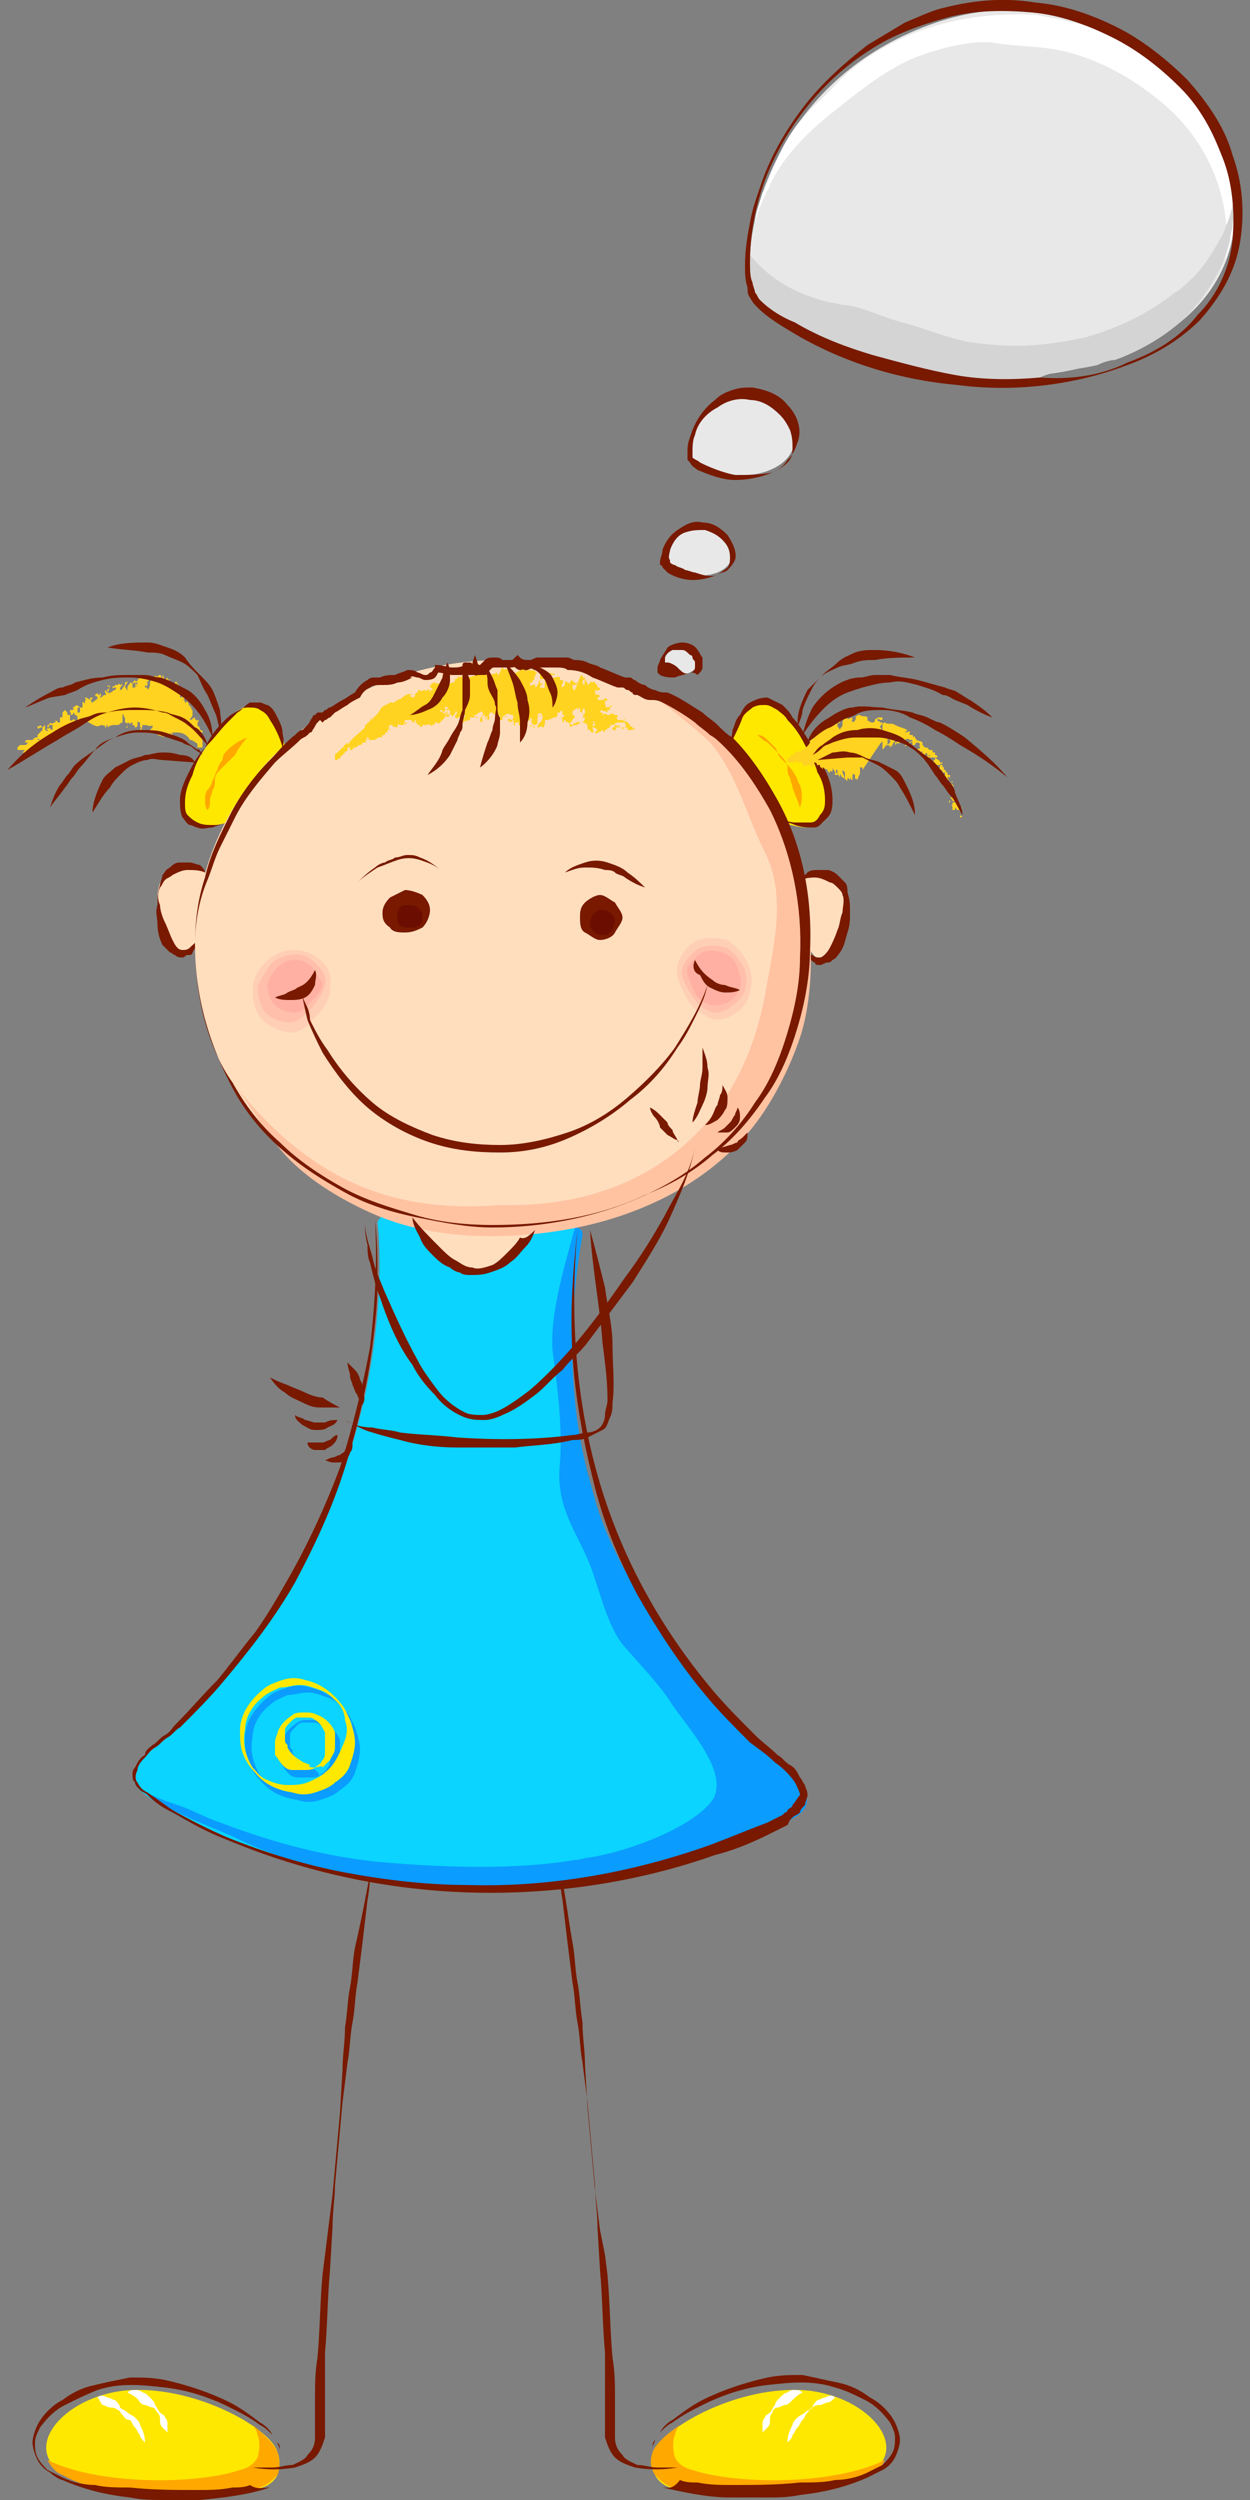 <?xml version="1.0" encoding="utf-8"?>
<!-- Generator: Adobe Illustrator 21.0.0, SVG Export Plug-In . SVG Version: 6.00 Build 0)  -->
<svg version="1.1" id="Layer_1" xmlns="http://www.w3.org/2000/svg" xmlns:xlink="http://www.w3.org/1999/xlink" x="0px" y="0px"
	 viewBox="0 0 50 100" style="enable-background:new 0 0 50 100;" xml:space="preserve">
<rect x="0" y="0" width="50" height="100" fill="#808080" stroke="none"/>
<style type="text/css">
	.st0{fill:#FFE800;}
	.st1{fill:#FFA800;}
	.st2{fill:#781900;}
	.st3{fill:#FFFFFF;}
	.st4{fill:#FFDEBE;}
	.st5{fill:#FFD320;}
	.st6{fill:#0AD4FF;}
	.st7{fill:#0A9CFF;}
	.st8{fill:#FFCFB5;}
	.st9{fill:#FFBFAB;}
	.st10{fill:#FFB0A2;}
	.st11{fill:#FFC3A2;}
	.st12{fill:#6B0D00;}
	.st13{fill:#E8E8E8;}
	.st14{fill:#D4D4D4;}
</style>
<g>
	<path class="st0" d="M10.5,99.5c-1.8,0.6-6,0.6-7.9-0.5c-1.9-1.1,0.1-3.3,2.7-3.4c2.7-0.1,5.6,1.6,5.8,2.5c0.1,0.2,0.1,0.6,0,0.9
		C11,99.2,10.8,99.4,10.5,99.5z"/>
	<path class="st1" d="M11.1,98.1c-0.1-0.3-0.5-0.7-1-1.1c0.1,0.1,0.2,0.3,0.2,0.4c0.1,0.2,0.1,0.6,0,0.9c-0.1,0.2-0.3,0.4-0.7,0.5
		c-1.8,0.6-5.7,0.6-7.7-0.4c0.1,0.2,0.3,0.5,0.6,0.6c1.9,1.1,6,1.1,7.9,0.5c0.3-0.1,0.5-0.3,0.7-0.5C11.2,98.7,11.2,98.4,11.1,98.1z
		"/>
	<path class="st2" d="M14.9,74.4c-0.1,0.5-0.1,1.1-0.2,1.6l-0.2,1.7l-0.2,1.6c-0.1,0.5-0.1,1.1-0.2,1.6c-0.1,0.5-0.1,1.1-0.2,1.6
		l-0.2,1.6c-0.1,1.1-0.2,2.2-0.3,3.3c0,0.5-0.1,1.1-0.1,1.7l-0.1,1.7c-0.1,1.1-0.1,2.2-0.2,3.3c0,0.6,0,1.1,0,1.6c0,0.3,0,0.5,0,0.8
		c0,0.1,0,0.1,0,0.2c0,0,0,0.1,0,0.1l0,0.1l0,0.1c0,0.2,0,0.3,0,0.5c-0.1,0.3-0.2,0.6-0.4,0.8c-0.2,0.2-0.5,0.3-0.8,0.4
		c-0.6,0.1-1.1,0.1-1.7,0c0,0,0,0,0,0c0,0,0,0,0,0c0.3,0,0.6,0,0.8,0c0.3,0,0.5-0.1,0.8-0.1c0.2-0.1,0.5-0.2,0.6-0.4
		c0.2-0.2,0.3-0.4,0.3-0.7c0-0.1,0-0.2,0-0.4l0,0l0,0c0,0,0-0.1,0-0.1c0-0.1,0-0.1,0-0.2c0-0.3,0-0.6,0-0.8c0-0.6,0-1.1,0.1-1.7
		c0.1-1.1,0.1-2.2,0.2-3.3l0.1-0.8l0.1-0.8l0.2-1.6c0.1-1.1,0.2-2.2,0.3-3.3l0.1-1.7c0-0.6,0.1-1.1,0.1-1.7c0.1-0.6,0.1-1.1,0.2-1.6
		c0.1-0.5,0.1-1.1,0.2-1.6C14.5,76.6,14.7,75.5,14.9,74.4C14.9,74.4,14.9,74.4,14.9,74.4C14.9,74.4,14.9,74.4,14.9,74.4L14.9,74.4z"
		/>
	<path class="st2" d="M10.8,99.5C9.9,99.8,9,99.9,8,100c-0.5,0-0.9,0-1.4,0c-0.5,0-0.9,0-1.4-0.1c-0.9-0.1-1.8-0.3-2.7-0.7
		C2.4,99.2,2.1,99,2,98.9c-0.2-0.1-0.4-0.3-0.5-0.5c-0.1-0.2-0.2-0.5-0.2-0.7c0-0.2,0.1-0.5,0.2-0.7c0.2-0.4,0.6-0.8,1-1
		c0.4-0.3,0.8-0.5,1.3-0.6c0.4-0.1,0.9-0.2,1.4-0.3c0.5,0,0.9,0,1.4,0.1c0.9,0.2,1.8,0.5,2.6,0.9c0.4,0.2,0.8,0.5,1.2,0.8
		c0.2,0.1,0.4,0.3,0.5,0.5c0.1,0.1,0.1,0.2,0.2,0.3c0.1,0.1,0.1,0.2,0.1,0.3c0,0,0,0,0,0c0,0,0,0,0,0c0-0.1-0.1-0.2-0.1-0.3
		c-0.1-0.1-0.1-0.2-0.2-0.3c-0.2-0.2-0.3-0.3-0.5-0.4c-0.4-0.3-0.8-0.5-1.2-0.7c-0.8-0.4-1.7-0.7-2.6-0.8c-0.9-0.1-1.8-0.2-2.7,0.1
		C3.4,95.8,3,96,2.6,96.2c-0.4,0.2-0.7,0.5-1,0.9c-0.1,0.2-0.2,0.4-0.2,0.6c0,0.2,0,0.4,0.1,0.6c0.1,0.2,0.3,0.4,0.4,0.5
		c0.2,0.1,0.4,0.2,0.6,0.3c0.4,0.2,0.9,0.3,1.3,0.3c0.4,0.1,0.9,0.1,1.4,0.1c0.9,0.1,1.8,0.1,2.7,0.1c0.5,0,0.9,0,1.4-0.1
		c0.2,0,0.5,0,0.7-0.1C10.3,99.6,10.5,99.5,10.8,99.5C10.8,99.5,10.8,99.5,10.8,99.5C10.8,99.5,10.8,99.5,10.8,99.5z"/>
	<path class="st3" d="M3.9,95.9c0.1-0.1,0.2-0.1,0.4,0c0.1,0,0.2,0.1,0.3,0.1c0.1,0.1,0.2,0.2,0.2,0.3c0.1,0.1,0.2,0.1,0.3,0.2
		c0.1,0.1,0.2,0.1,0.3,0.2c0.1,0.1,0.2,0.2,0.2,0.3c0.1,0.2,0.2,0.4,0.2,0.7l0,0c-0.1-0.1-0.2-0.2-0.2-0.3c-0.1-0.1-0.1-0.2-0.2-0.3
		c-0.1-0.1-0.1-0.2-0.2-0.3C5,96.8,5,96.7,4.9,96.6c-0.1-0.1-0.1-0.2-0.2-0.2c-0.1-0.1-0.2-0.1-0.3-0.1c-0.1,0-0.2-0.1-0.3-0.1
		C4,96.1,4,96,3.9,95.9L3.9,95.9z"/>
	<path class="st3" d="M5.1,95.7c0.1-0.1,0.2-0.1,0.3-0.1c0.1,0,0.2,0,0.3,0.1c0.1,0,0.2,0.1,0.3,0.2c0.1,0.1,0.2,0.2,0.2,0.3
		c0.1,0.1,0.1,0.2,0.2,0.3c0.1,0.1,0.2,0.1,0.2,0.2c0.1,0.1,0.1,0.2,0.1,0.3c0,0.1,0,0.2,0,0.3l0,0c-0.1-0.1-0.2-0.2-0.2-0.2
		c-0.1-0.1-0.1-0.2-0.1-0.3c0-0.1,0-0.2-0.1-0.3c-0.1-0.1-0.1-0.2-0.2-0.2c-0.1,0-0.2-0.1-0.3-0.1c-0.1,0-0.2-0.1-0.2-0.1
		C5.5,95.9,5.3,95.8,5.1,95.7L5.1,95.7z"/>
	<path class="st0" d="M26.8,99.5c1.8,0.6,6,0.6,7.9-0.5c1.9-1.1-0.1-3.3-2.7-3.4c-2.7-0.1-5.6,1.6-5.8,2.5c-0.1,0.2-0.1,0.6,0,0.9
		C26.3,99.2,26.5,99.4,26.8,99.5z"/>
	<path class="st1" d="M26.1,98.1c0.1-0.3,0.5-0.7,1.1-1.1c-0.1,0.1-0.2,0.3-0.2,0.4c-0.1,0.2-0.1,0.6,0,0.9c0.1,0.2,0.3,0.4,0.7,0.5
		c1.8,0.6,5.7,0.6,7.7-0.4c-0.1,0.2-0.3,0.5-0.6,0.6c-1.9,1.1-6,1.1-7.9,0.5c-0.3-0.1-0.5-0.3-0.7-0.5C26,98.7,26,98.4,26.1,98.1z"
		/>
	<path class="st2" d="M22.3,74.4c0.1,0.5,0.1,1.1,0.2,1.6l0.2,1.7l0.2,1.6c0.1,0.5,0.1,1.1,0.2,1.6c0.1,0.5,0.1,1.1,0.2,1.6l0.2,1.6
		c0.1,1.1,0.2,2.2,0.3,3.3c0,0.5,0.1,1.1,0.1,1.7l0.1,1.7c0.1,1.1,0.1,2.2,0.2,3.3c0,0.6,0,1.1,0,1.6c0,0.3,0,0.5,0,0.8
		c0,0.1,0,0.1,0,0.2c0,0,0,0.1,0,0.1l0,0.1l0,0.1c0,0.2,0,0.3,0,0.5c0.1,0.3,0.2,0.6,0.4,0.8c0.2,0.2,0.5,0.3,0.8,0.4
		c0.6,0.1,1.1,0.1,1.7,0c0,0,0,0,0,0c0,0,0,0,0,0c-0.3,0-0.6,0-0.8,0c-0.3,0-0.5-0.1-0.8-0.1c-0.2-0.1-0.5-0.2-0.6-0.4
		c-0.2-0.2-0.3-0.4-0.3-0.7c0-0.1,0-0.2,0-0.4l0,0l0,0c0,0,0-0.1,0-0.1c0-0.1,0-0.1,0-0.2c0-0.3,0-0.6,0-0.8c0-0.6,0-1.1-0.1-1.7
		c-0.1-1.1-0.1-2.2-0.2-3.3l-0.1-0.8L24,89.2l-0.2-1.6c-0.1-1.1-0.2-2.2-0.3-3.3l-0.1-1.7c0-0.6-0.1-1.1-0.1-1.7
		c-0.1-0.6-0.1-1.1-0.2-1.6c-0.1-0.5-0.1-1.1-0.2-1.6C22.7,76.6,22.6,75.5,22.3,74.4C22.3,74.4,22.3,74.4,22.3,74.4
		C22.3,74.4,22.3,74.4,22.3,74.4L22.3,74.4z"/>
	<path class="st2" d="M26.5,99.5c0.9,0.2,1.8,0.4,2.7,0.4c0.5,0,0.9,0,1.4,0c0.5,0,0.9,0,1.4-0.1c0.9-0.1,1.8-0.3,2.7-0.7
		c0.2-0.1,0.4-0.2,0.6-0.3c0.2-0.1,0.4-0.3,0.5-0.5c0.1-0.2,0.2-0.5,0.2-0.7c0-0.2-0.1-0.5-0.2-0.7c-0.2-0.4-0.6-0.8-1-1
		c-0.4-0.3-0.8-0.5-1.3-0.6c-0.5-0.1-0.9-0.2-1.4-0.3c-0.5,0-0.9,0-1.4,0.1c-0.9,0.2-1.8,0.5-2.6,0.9c-0.4,0.2-0.8,0.5-1.2,0.8
		c-0.2,0.1-0.4,0.3-0.5,0.5c-0.1,0.1-0.1,0.2-0.2,0.3c-0.1,0.1-0.1,0.2-0.1,0.3c0,0,0,0,0,0c0,0,0,0,0,0c0-0.1,0.1-0.2,0.1-0.3
		c0.1-0.1,0.1-0.2,0.2-0.3c0.2-0.2,0.3-0.3,0.5-0.4c0.4-0.3,0.8-0.5,1.2-0.7c0.8-0.4,1.7-0.7,2.6-0.8c0.9-0.1,1.8-0.2,2.7,0.1
		c0.4,0.1,0.8,0.3,1.2,0.5c0.4,0.2,0.7,0.5,1,0.9c0.1,0.2,0.2,0.4,0.2,0.6c0,0.2,0,0.4-0.1,0.6c-0.1,0.2-0.3,0.4-0.4,0.5
		c-0.2,0.1-0.4,0.2-0.6,0.3c-0.4,0.2-0.9,0.3-1.3,0.3c-0.4,0.1-0.9,0.1-1.4,0.1c-0.9,0.1-1.8,0.1-2.7,0.1c-0.5,0-0.9,0-1.4-0.1
		c-0.2,0-0.5,0-0.7-0.1C26.9,99.6,26.7,99.5,26.5,99.5C26.5,99.5,26.5,99.5,26.5,99.5C26.5,99.5,26.5,99.5,26.5,99.5z"/>
	<path class="st3" d="M33.4,95.9c-0.1-0.1-0.2-0.1-0.4,0c-0.1,0-0.2,0.1-0.3,0.1c-0.1,0.1-0.2,0.2-0.2,0.3c-0.1,0.1-0.2,0.1-0.3,0.2
		c-0.1,0.1-0.2,0.1-0.3,0.2c-0.1,0.1-0.2,0.2-0.2,0.3c-0.1,0.2-0.2,0.4-0.2,0.7l0,0c0.1-0.1,0.2-0.2,0.2-0.3
		c0.1-0.1,0.1-0.2,0.2-0.3c0.1-0.1,0.1-0.2,0.2-0.3c0.1-0.1,0.1-0.2,0.2-0.3c0.1-0.1,0.1-0.2,0.2-0.2c0.1-0.1,0.2-0.1,0.3-0.1
		c0.1,0,0.2-0.1,0.3-0.1C33.2,96.1,33.3,96,33.4,95.9L33.4,95.9z"/>
	<path class="st3" d="M32.1,95.7c-0.1-0.1-0.2-0.1-0.3-0.1c-0.1,0-0.2,0-0.3,0.1c-0.1,0-0.2,0.1-0.3,0.2C31.1,96,31,96.1,31,96.2
		c-0.1,0.1-0.1,0.2-0.2,0.3c-0.1,0.1-0.2,0.1-0.2,0.2c-0.1,0.1-0.1,0.2-0.1,0.3c0,0.1,0,0.2,0,0.3l0,0c0.1-0.1,0.2-0.2,0.2-0.2
		c0.1-0.1,0.1-0.2,0.1-0.3c0-0.1,0-0.2,0.1-0.3c0-0.1,0.1-0.2,0.2-0.2c0.1,0,0.2-0.1,0.3-0.1c0.1,0,0.2-0.1,0.2-0.1
		C31.8,95.9,31.9,95.8,32.1,95.7L32.1,95.7z"/>
	<path class="st4" d="M32,35.2c0.4-0.4,1.8-0.4,1.9,0.9c0.1,1.3-0.7,3.2-1.5,1.9C31.6,36.7,31.6,35.6,32,35.2z"/>
	<path class="st2" d="M32,35.2c0.1-0.1,0.2-0.2,0.3-0.3c0.1-0.1,0.3-0.1,0.4-0.1c0.1,0,0.3,0,0.4,0c0.1,0,0.3,0.1,0.4,0.2
		c0.1,0.1,0.2,0.2,0.3,0.3c0.1,0.1,0.1,0.3,0.1,0.4c0.1,0.3,0.1,0.5,0.1,0.8c0,0.3,0,0.5-0.1,0.8c-0.1,0.3-0.1,0.5-0.3,0.8
		c-0.1,0.1-0.1,0.2-0.3,0.3c-0.1,0.1-0.1,0.1-0.2,0.1c-0.1,0-0.2,0.1-0.3,0.1c-0.1,0-0.2,0-0.2-0.1c-0.1,0-0.1-0.1-0.2-0.1
		c-0.1-0.1-0.1-0.2-0.2-0.4c0,0,0,0,0,0c0,0,0,0,0,0c0.1,0.1,0.2,0.2,0.3,0.2c0.1,0.1,0.2,0.1,0.3,0.1c0.1,0,0.3-0.2,0.4-0.4
		c0.1-0.2,0.2-0.4,0.3-0.7c0.1-0.2,0.1-0.5,0.2-0.7c0-0.2,0.1-0.5,0-0.7c0-0.1-0.1-0.2-0.2-0.3c-0.1-0.1-0.2-0.2-0.3-0.2
		c-0.2-0.1-0.4-0.2-0.6-0.2C32.5,35.1,32.3,35.1,32,35.2C32,35.2,32,35.2,32,35.2C32,35.2,32,35.2,32,35.2z"/>
	<path class="st4" d="M8.2,34.9c-0.4-0.4-1.8-0.5-1.9,0.9C6.3,37.1,7,39,7.8,37.7C8.6,36.4,8.6,35.3,8.2,34.9z"/>
	<path class="st2" d="M8.2,34.9c-0.2-0.1-0.5-0.1-0.7-0.1c-0.2,0-0.4,0.1-0.6,0.2c-0.1,0.1-0.2,0.1-0.3,0.2
		c-0.1,0.1-0.1,0.2-0.2,0.3c-0.1,0.2-0.1,0.5,0,0.7c0,0.2,0.1,0.5,0.2,0.7c0.1,0.2,0.2,0.5,0.3,0.7C7,37.8,7.1,38,7.3,38
		c0.1,0,0.2,0,0.3-0.1c0.1-0.1,0.2-0.2,0.3-0.2c0,0,0,0,0,0c0,0,0,0,0,0c0,0.1-0.1,0.2-0.2,0.4c0,0.1-0.1,0.1-0.2,0.1
		c-0.1,0-0.1,0.1-0.2,0.1c-0.1,0-0.2,0-0.3-0.1c-0.1,0-0.1-0.1-0.2-0.1c-0.1-0.1-0.2-0.2-0.3-0.3c-0.1-0.2-0.2-0.5-0.2-0.8
		c0-0.3-0.1-0.5,0-0.8c0-0.3,0-0.5,0.1-0.8c0-0.1,0.1-0.3,0.1-0.4c0.1-0.1,0.1-0.2,0.3-0.3c0.1-0.1,0.2-0.2,0.4-0.2
		c0.1,0,0.3,0,0.4,0c0.1,0,0.3,0.1,0.4,0.1C8.1,34.7,8.2,34.8,8.2,34.9C8.2,34.9,8.2,34.9,8.2,34.9C8.2,34.9,8.2,34.9,8.2,34.9z"/>
	<path class="st0" d="M29.2,29.8c0,0,0.7-2.8,2.2-1.2c1.5,1.6,3.1,5.4-0.1,4.3C28.2,31.6,29.2,29.8,29.2,29.8z"/>
	<path class="st2" d="M29.2,29.8c0-0.2,0.1-0.4,0.1-0.6c0.1-0.2,0.1-0.4,0.3-0.6c0.1-0.2,0.2-0.4,0.4-0.5c0.2-0.1,0.4-0.2,0.7-0.2
		c0.2,0.1,0.4,0.2,0.6,0.3c0.2,0.2,0.3,0.3,0.4,0.5c0.3,0.3,0.5,0.7,0.7,1c0.2,0.3,0.4,0.7,0.6,1.1c0.2,0.4,0.3,0.8,0.3,1.2
		c0,0.2,0,0.5-0.2,0.7c-0.1,0.1-0.2,0.2-0.3,0.3c-0.1,0.1-0.2,0.1-0.3,0.1c-0.2,0-0.4,0-0.7-0.1c-0.2-0.1-0.4-0.1-0.6-0.2
		c0,0,0,0,0,0c0,0,0,0,0,0c0.2,0,0.4,0.1,0.6,0.1c0.2,0,0.4,0,0.6,0c0.2,0,0.3-0.1,0.4-0.3C33,32.4,33,32.2,33,32
		c0-0.4-0.1-0.8-0.3-1.1c-0.1-0.4-0.3-0.7-0.5-1.1c-0.2-0.4-0.4-0.7-0.7-1c-0.1-0.2-0.3-0.3-0.4-0.4c-0.2-0.1-0.3-0.2-0.5-0.2
		c-0.2,0-0.3,0-0.5,0.1c-0.1,0.1-0.3,0.2-0.4,0.4C29.6,29,29.4,29.4,29.2,29.8C29.2,29.8,29.2,29.8,29.2,29.8
		C29.2,29.8,29.2,29.8,29.2,29.8z"/>
	<path class="st5" d="M1.3,30L1.3,30C1.3,30,1.3,30,1.3,30z"/>
	<path class="st5" d="M1.3,30L1.3,30C1.3,30,1.3,30,1.3,30z"/>
	<path class="st5" d="M7.5,27.9C7.6,27.9,7.6,27.9,7.5,27.9C7.6,27.9,7.5,27.9,7.5,27.9z"/>
	<path class="st5" d="M5.7,29.2L5.7,29.2C5.7,29.2,5.7,29.2,5.7,29.2z"/>
	<path class="st5" d="M1.5,29.9L1.5,29.9C1.5,29.9,1.5,29.9,1.5,29.9z"/>
	<path class="st5" d="M7.7,28.3C7.7,28.3,7.7,28.3,7.7,28.3C7.7,28.3,7.7,28.3,7.7,28.3z"/>
	<path class="st5" d="M2.2,29.6C2.2,29.6,2.2,29.6,2.2,29.6C2.2,29.6,2.2,29.6,2.2,29.6z"/>
	<path class="st5" d="M5.9,27C5.9,27,5.9,27,5.9,27C5.9,27,5.9,27,5.9,27z"/>
	<path class="st5" d="M5.9,27.3c0.1-0.1,0-0.2,0-0.3c0,0-0.1,0-0.1,0.1c0-0.2-0.1,0.1-0.2,0c0,0,0,0.1,0,0.1c0,0,0-0.1,0-0.1
		c0,0-0.1,0.1-0.1,0.1c0,0,0,0.2,0,0.2c0,0.1-0.1,0-0.1,0.1c0-0.1,0-0.1,0.1-0.1l-0.1,0.1c0-0.1,0-0.1,0.1-0.1c0-0.1-0.1,0-0.1,0.1
		c0,0,0,0-0.1,0c0-0.1,0-0.2,0.1-0.2c0.1,0,0,0.1,0,0.1l0-0.1c0,0.1,0,0,0.1,0c0,0,0,0,0,0.1c0.1,0,0.1,0,0.1-0.1
		c-0.1-0.1-0.2,0-0.2-0.1l-0.1,0.1c0,0,0,0.1,0,0.2c0-0.1,0-0.2-0.1-0.2c0,0.1-0.1,0.1-0.1,0.2c0-0.1,0,0,0,0c0,0,0,0.1,0,0.1
		c-0.1,0,0-0.1-0.1-0.1c0-0.1,0.1-0.2,0.1-0.2c0-0.1,0,0-0.1,0c0,0.1,0,0.1,0,0.1c-0.1,0.1-0.1,0.2-0.2,0.2c0-0.2,0.1-0.1,0.1-0.3
		c0,0,0,0.1-0.1,0.1c0-0.1-0.1,0-0.1,0l0,0c0,0-0.1,0-0.1,0l0,0l0,0c0,0,0,0,0,0c0,0.1-0.1,0-0.1,0.1c0,0.1,0,0,0.1,0
		c0,0,0.1,0,0,0.1c-0.1,0-0.1,0.1-0.2,0.1l0,0c0,0.1,0,0-0.1,0c-0.1,0,0-0.1,0-0.1c0-0.1,0.1,0,0.1-0.1l0-0.1c0,0.1-0.1,0-0.1,0l0,0
		c0,0.1,0,0,0,0l0,0.1c0,0,0-0.1,0.1,0c-0.1,0.1,0,0.1-0.1,0.2c0,0,0,0,0-0.1c0,0,0,0.1-0.1,0c0,0,0-0.1,0-0.1l0,0.1c0,0,0,0,0,0
		c0,0,0,0.1,0,0.1c0,0,0,0,0-0.1c0,0,0,0,0,0.1c0,0,0.1,0.1,0,0.1c-0.1,0-0.1,0.1-0.1,0l0,0.1c0-0.1,0,0-0.1,0c0-0.1,0.1,0,0-0.2
		c0,0,0,0,0-0.1c0,0,0,0.1,0,0.2c0,0-0.1,0-0.1-0.1c0,0,0,0.1,0,0.1c0,0,0-0.1,0-0.1c0,0,0,0,0,0c0,0,0,0.1,0,0c0,0.1-0.1,0,0,0.1
		c0-0.1-0.1,0-0.1,0c0.1,0.2,0-0.1,0.1,0.1c0,0.1-0.1,0.1-0.2,0.2c-0.1,0,0-0.1-0.1-0.1c0,0,0.1,0,0.1-0.1c-0.1,0-0.1,0-0.1,0.1
		c0,0-0.1-0.1-0.2-0.1c0,0,0,0.1,0.1,0.1c0,0,0,0-0.1,0c0,0,0,0,0,0.1c0,0,0,0,0,0l0,0c0,0.1-0.1-0.1-0.1,0c0,0,0,0,0,0
		c0,0,0,0.1,0,0.1c0,0,0,0,0,0c0,0,0,0,0-0.1l0,0l0,0l0,0.1c0,0,0,0.1,0,0.1c0,0-0.1,0-0.1,0c0,0.1,0,0.1,0,0.1c0,0,0,0,0,0.1
		l-0.1,0c0,0,0,0,0-0.1c0-0.1,0-0.1,0.1-0.1C3,28.1,3,28.3,3,28.3c0,0,0-0.1,0-0.1c0,0,0,0.1-0.1,0.1c0,0,0.1,0.1,0,0.1l-0.1,0
		c0,0,0,0.1,0,0.1l0,0c0,0.1,0,0,0,0.1c0,0,0-0.1,0-0.1c0,0.1,0,0,0,0.1c-0.1,0,0,0-0.1,0c0-0.1,0-0.1-0.1-0.2c0,0-0.1,0.1-0.1,0.1
		c0,0,0,0.1,0,0.1c0,0,0,0,0,0l0,0c0,0.1,0,0.1-0.1,0.1c0,0,0,0.1,0,0.1l0,0l0,0c0,0.1,0,0.1,0,0.1c0,0,0,0,0,0c0,0-0.1,0-0.1,0
		c0,0,0-0.1,0-0.1c0,0,0,0,0,0l0,0c0,0.1-0.1,0-0.1,0c0,0.1,0.1,0,0,0.1c-0.1,0-0.1,0.1-0.2,0c0,0,0,0.1-0.1,0.1c0,0,0,0,0,0.1
		c0.1,0,0-0.1,0.1-0.1c0,0,0-0.1,0-0.1c0,0,0,0,0,0c0,0.1,0,0.1,0,0.1c0,0,0.1,0,0.1,0c0,0,0,0,0,0c0,0,0,0.1,0,0.1c0,0,0,0,0,0
		l0,0.1c0,0-0.1,0-0.1-0.1c0,0-0.1,0.1-0.1,0c0,0,0,0,0,0l0,0l0,0c0,0.1-0.1,0,0,0.1c0.1,0.1-0.1,0-0.1,0l0-0.1l0,0c0,0,0-0.1,0-0.1
		c0,0-0.1,0.1-0.1,0.1c0,0,0,0-0.1-0.1c0,0.1-0.1,0-0.1,0.1c0,0.1,0.1,0,0.1,0c0,0,0,0,0,0c0,0,0.1,0,0.1,0c0,0,0,0,0,0.1l0,0
		c0,0,0,0,0,0.1c0,0,0,0,0-0.1c0,0-0.1,0.1-0.1,0.1c0,0,0,0,0,0c0,0,0,0,0,0c0,0,0,0,0,0l-0.1,0.1c0,0,0,0,0,0c0,0,0,0,0,0.1
		c0,0-0.1,0-0.1,0c0,0,0,0,0,0c0,0,0,0.1,0,0.1l0,0c0,0,0,0,0,0c0,0,0,0,0-0.1c0,0,0,0,0,0c0,0,0,0,0,0c0,0,0,0-0.1,0.1c0,0,0,0,0,0
		c0,0-0.1,0-0.1,0c0,0,0,0,0,0l0,0c0,0,0,0-0.1,0c0,0-0.1,0-0.1,0.1c0,0,0,0,0,0l0,0c0,0,0,0,0,0v0c0,0,0,0,0,0c0,0,0,0.1,0,0.1
		c0,0,0,0,0-0.1l0,0l0,0c0,0,0,0,0,0c0.1,0,0.1,0,0.1-0.1c0,0,0,0,0,0c0,0,0,0,0,0c0,0,0,0,0,0l0,0c0,0.1,0,0.1,0,0.1
		c0,0,0,0.1-0.1,0.1h0c0,0,0,0-0.1,0c0,0-0.1,0-0.1,0c0,0,0,0-0.1,0.1c0,0,0,0,0,0c0,0,0,0,0,0l0,0c0,0,0,0,0,0c0,0,0,0,0,0.1
		c0,0,0,0,0,0c0,0,0,0,0,0c0,0,0,0,0,0c0,0,0,0,0,0c0,0,0,0,0.1,0c0,0,0,0,0,0c0,0,0,0,0.1,0c0,0,0.1,0,0.1,0c0,0,0,0,0,0
		c0,0,0,0,0,0c-0.1,0,0,0,0,0l0,0c0,0,0,0,0,0c0,0,0,0-0.1,0.1c0,0,0,0,0,0c0,0,0,0,0,0c0,0,0,0,0,0c0,0,0.1,0,0.1,0
		c0,0,0,0,0.1-0.1c0,0,0,0,0,0l0.1,0l0,0c0,0,0.1-0.1,0.1-0.1c0,0,0,0,0,0.1c0,0,0,0,0,0c0,0,0,0,0,0l0,0c0,0,0,0,0,0c0,0,0,0,0-0.1
		c0,0,0,0-0.1,0.1c0,0,0,0,0-0.1c0,0,0.1,0,0.1,0c0,0,0,0,0,0c0,0,0,0,0,0c0,0,0,0,0,0l0,0l0,0c0.1,0,0.1-0.1,0.1-0.1l0,0
		c0,0,0.1,0,0.1-0.1c0,0,0,0,0,0c0.1,0,0.1-0.1,0.1-0.1c0,0,0,0-0.1,0c0-0.1,0.1,0,0.1,0c0,0,0,0,0,0.1c0,0,0,0,0-0.1
		c0,0,0,0.1,0,0.1c-0.1,0-0.1,0.1-0.1,0.1l0,0c0,0,0,0-0.1,0.1v0l0,0l0,0c0,0,0,0.1,0,0.1c0,0,0-0.1,0-0.1c0,0,0.1,0,0.1,0
		c0,0,0,0,0,0c0,0,0,0,0,0c0,0,0,0,0.1,0c0,0,0-0.1,0-0.1c0,0,0.1,0,0.1-0.1c0,0,0,0.1,0,0.1c0,0,0.1,0,0,0c0,0,0.1,0,0.1,0
		c0,0-0.1,0-0.1,0c0,0,0,0,0,0l0,0c0,0,0,0,0.1,0c0,0,0,0,0,0c0,0,0,0,0,0l0,0c0,0,0.1,0,0.1-0.1v0c0,0,0-0.1,0-0.1c0,0,0,0,0,0.1
		c0,0,0,0,0.1,0c0,0,0-0.1,0-0.1c0,0,0-0.1,0-0.1c0.1,0.1,0,0.1,0,0.1c0,0,0,0,0,0c0,0,0.1,0,0.1,0c0-0.1,0,0,0-0.1c0,0,0,0.1,0,0
		l0-0.1c0,0,0.1,0,0.1,0l0,0l0,0c0,0,0,0,0,0.1c0-0.1,0,0,0-0.1l0,0c0-0.1,0.1,0,0.1-0.1c0,0,0,0-0.1,0c0,0,0.1,0,0.1,0l0,0
		c0,0,0.1,0,0.1,0c0,0,0-0.1,0-0.1c0.1,0,0,0.1,0.1,0.1l0-0.1l0,0c0.1,0,0.1-0.1,0.2-0.1c0,0.1,0,0.1,0,0.1c0.1,0,0,0,0.1,0
		c0,0,0-0.1,0-0.1c0,0,0,0,0.1,0c0-0.1,0-0.1,0.1-0.1l0,0l0-0.1c0,0,0,0,0-0.1h0c-0.1-0.1-0.1,0.1-0.2,0c0,0,0,0,0-0.1c0,0,0,0,0,0
		c0,0,0-0.1,0-0.1c0-0.1,0-0.1,0-0.1c0.1,0,0,0.1,0,0.1c0,0,0-0.1,0,0l0,0.1c0-0.1,0-0.1,0-0.1c0-0.1,0,0,0.1,0l0,0
		c0,0,0-0.1,0.1-0.1l0,0c-0.1-0.1,0,0.1,0,0.1c0.1,0,0.1,0.1,0.1,0.2c0,0,0,0,0.1,0c0-0.1,0.1,0,0.1-0.1c0,0,0,0.1,0,0.1
		c0,0,0.1,0,0.1-0.1c0,0,0,0,0,0.1C4,29.2,3.9,29,4.1,29v0c0,0,0,0,0,0c0.1,0.1,0.1-0.1,0.1,0.1c0.1,0,0-0.1,0.1-0.1
		c0,0,0,0.1,0,0.1C4.4,29,4.5,29,4.7,29c0,0,0,0,0,0c0.1,0,0.1-0.1,0.2-0.1c0,0,0-0.1,0-0.1c0,0,0-0.1,0-0.2c0.1-0.1,0,0.1,0.1,0.1
		c0,0.1,0,0.1,0,0.2L5,28.9c0,0,0.1,0,0.1,0.1c0,0,0,0.1,0,0c0,0,0,0,0,0c0,0,0,0.1-0.1,0.1c0,0,0.1,0,0.1,0c0-0.1,0,0,0-0.1l0,0
		c0,0,0-0.1,0-0.1l0,0.1c0,0,0-0.1,0-0.1c0,0,0.1,0,0.1,0.1c0,0,0-0.1,0.1-0.1c0,0,0,0,0,0.1c0,0,0.1,0,0.1,0.1c0,0,0.1,0,0.1-0.1
		c0,0,0,0,0-0.1c0-0.1,0,0,0.1,0c0,0.1,0,0.1,0,0.1c0,0.2,0.1,0,0,0.2c0,0,0.1,0,0.1-0.1c0,0.1,0,0-0.1,0.1l0,0l0,0
		c0,0.1,0.1-0.1,0.1-0.2l0,0l0,0l-0.1,0.1c0,0,0.1-0.1,0.1-0.1l0,0l0,0c0,0,0,0,0,0C6,29,6,29.1,6.1,29c0,0,0,0.2,0,0.1L6,29.2
		c0,0,0-0.1,0-0.1c0,0.2,0,0.2,0.1,0.2c0.1-0.1,0.1,0.1,0.2-0.1l0,0.1l0,0.1c0.1,0,0.1,0.1,0.2,0l0,0.1c0.2-0.2,0.2,0,0.4-0.2
		c0,0.1-0.1,0.1-0.1,0.1c0,0,0.1-0.1,0.1,0c0,0-0.1,0-0.1,0c0,0.1,0.1,0,0,0c0-0.1,0.1-0.1,0.2-0.1c0,0,0,0,0,0c0,0,0,0,0.1,0
		c0,0,0,0,0,0c0.2,0,0.4,0.1,0.5,0.3l0,0c0,0,0.1,0,0.1,0h0c0,0.1,0.1,0,0.1,0.1h0c0.1,0,0.1,0.1,0.1,0.1c0,0,0,0,0,0.1
		c0,0,0.1,0,0.1,0l0,0c0,0,0,0,0.1,0c0,0,0,0,0-0.1c0,0,0-0.1,0-0.1c0,0,0,0,0,0c0,0,0,0,0-0.1c0,0,0-0.1,0-0.1c0,0-0.1-0.1-0.1-0.1
		c0,0,0,0,0,0c0,0,0-0.1,0-0.1l0,0c0,0,0,0,0,0c0,0,0,0,0,0.1c0,0,0,0,0,0c0,0,0,0,0,0c0,0,0,0,0-0.1c0,0,0,0,0.1,0c0-0.1,0,0,0-0.1
		c0,0.1,0,0-0.1,0c0,0,0,0,0,0C8,29,7.9,29.1,7.9,29c0,0,0,0,0,0c0,0,0-0.1,0-0.1c0,0,0.1-0.1,0-0.1c-0.1,0.1,0-0.1-0.1,0l0-0.1
		c-0.1,0-0.1,0.1-0.2,0.1c0-0.1,0.1-0.1,0.1-0.2l0,0l0-0.1h0c0,0,0,0,0-0.1c0,0,0,0,0,0c-0.1,0,0-0.2-0.1-0.1c0,0,0-0.1,0-0.1
		c-0.1,0.1,0-0.1-0.1-0.1c0,0,0-0.1,0-0.1c0,0,0,0.1-0.1,0.1c0-0.1-0.1-0.1,0-0.2c-0.1,0-0.1,0.1-0.1,0.2c0-0.1,0-0.1,0-0.2
		c0,0,0,0.1,0.1,0c0-0.1,0,0-0.1,0c0,0,0-0.1,0.1-0.1c0,0,0,0,0-0.1c0,0.1-0.1,0.1-0.1,0.1l0.1-0.1c0,0,0,0.1,0,0.1
		c-0.1,0-0.1,0.1-0.2,0.1c0,0,0-0.1,0-0.1c0,0,0.1-0.1,0.1-0.1c-0.1,0.1,0-0.1,0-0.2c0,0,0,0.1-0.1,0.1c-0.1,0,0-0.1,0-0.1
		c-0.1-0.1-0.1-0.3-0.2-0.2l0,0.1l0.1-0.1c0,0.1-0.1,0.2-0.2,0.3c0,0,0,0,0-0.1l-0.1,0c0,0.1,0,0,0,0.1c0,0,0-0.1,0-0.1
		c0,0-0.1,0-0.1,0.1c0,0,0.1-0.1,0.1-0.2c0,0,0-0.1,0-0.1l-0.1,0c0,0,0-0.1,0.1-0.1c0-0.1-0.1,0.1-0.1-0.1l-0.1,0.1
		c-0.1-0.1,0-0.1-0.1-0.2l0,0.1c-0.1,0.1,0-0.1-0.1-0.1c-0.1,0-0.1,0.1-0.1,0.2c0,0,0,0,0-0.1c0,0.1-0.1,0.2-0.1,0.1
		c0,0,0.1-0.1,0.1-0.1c0-0.1-0.1,0-0.1-0.1c0,0.1-0.2,0.2-0.2,0.3c0,0.1,0,0.2-0.1,0.3c0-0.1,0-0.1-0.1-0.1c0-0.1,0-0.2,0-0.2
		c0,0,0,0.1,0,0.1C5.9,27.5,5.9,27.4,5.9,27.3C5.8,27.3,5.9,27.2,5.9,27.3C5.9,27.3,5.9,27.3,5.9,27.3z"/>
	<polygon class="st5" points="1.5,29.9 1.5,29.9 1.5,29.9 	"/>
	<path class="st5" d="M4.6,27.4C4.6,27.4,4.6,27.4,4.6,27.4C4.6,27.4,4.6,27.4,4.6,27.4z"/>
	<path class="st5" d="M3.8,27.7L3.8,27.7C3.8,27.7,3.8,27.7,3.8,27.7z"/>
	<path class="st5" d="M1.4,29.8L1.4,29.8C1.4,29.8,1.4,29.8,1.4,29.8z"/>
	<path class="st5" d="M39,32L39,32C38.9,32,38.9,32,39,32z"/>
	<path class="st5" d="M38.9,32L38.9,32C38.9,32,38.9,32,38.9,32z"/>
	<path class="st5" d="M34.2,30C34.2,30,34.2,30,34.2,30C34.2,30,34.2,30,34.2,30z"/>
	<path class="st5" d="M35.1,27.8L35.1,27.8C35.1,27.8,35.1,27.8,35.1,27.8z"/>
	<path class="st5" d="M38.9,31.8L38.9,31.8C38.9,31.8,38.9,31.8,38.9,31.8z"/>
	<path class="st5" d="M33.9,29.9C33.9,29.9,33.9,29.9,33.9,29.9C33.9,29.9,33.9,29.9,33.9,29.9z"/>
	<path class="st5" d="M38.8,31C38.8,31,38.8,31,38.8,31C38.8,31,38.8,31,38.8,31z"/>
	<path class="st5" d="M35.3,30C35.3,30,35.3,30,35.3,30C35.3,30,35.3,30,35.3,30z"/>
	<path class="st5" d="M35.3,29.7c0,0.1,0,0.2,0,0.3c0,0,0,0,0-0.1c0,0.2,0.1-0.1,0.1,0c0,0,0-0.1,0-0.1c0,0,0,0.1,0,0.1
		c0-0.1,0.1-0.1,0.1-0.1c0,0,0-0.2,0-0.2c0-0.1,0,0,0.1-0.1c0,0.1,0,0.1-0.1,0.1c0,0,0.1,0,0.1-0.1c0,0.1,0,0.1,0,0.1
		c0,0.1,0.1,0,0.1-0.1c0,0,0,0,0,0c0,0-0.1,0.2-0.1,0.2c0,0,0-0.1,0-0.1l0,0.1c0-0.1,0,0,0,0c0,0,0,0,0,0c0,0,0,0-0.1,0.1
		c0,0.1,0.1-0.1,0.1,0.1c0,0,0.1-0.1,0.1-0.1c0,0,0-0.1,0-0.2c0,0.1,0,0.2,0,0.2c0-0.1,0.1-0.1,0.1-0.2c0,0.1,0,0,0,0
		c0,0,0-0.1,0.1-0.1c0.1,0,0,0.1,0,0.1c0,0-0.1,0.2-0.1,0.2c0,0.1,0,0,0,0c0-0.1,0-0.1,0-0.1c0.1,0,0.1-0.2,0.2-0.2
		c-0.1,0.2-0.1,0.1-0.2,0.3c0,0,0.1-0.1,0.1-0.1c0,0.1,0.1,0,0.1,0l0,0c0,0,0,0,0.1,0l0,0l0,0c0,0,0,0,0,0c0,0,0.1,0,0.1,0
		c0-0.1,0,0,0,0c0,0,0-0.1,0-0.1c0,0,0.1-0.1,0.2,0l0,0c0,0,0,0,0.1,0c0,0.1-0.1,0.1-0.1,0.1c0,0.1,0,0-0.1,0.1l0,0.1c0-0.1,0,0,0,0
		l0,0c0-0.1,0,0,0,0l0-0.1c0,0-0.1,0.1-0.1,0c0.1,0,0.1-0.1,0.1-0.1c0,0,0,0,0,0c0,0,0.1,0,0.1,0c0,0-0.1,0.1-0.1,0.1l0.1-0.1
		c0,0,0,0,0,0c0,0,0-0.1,0.1,0c0,0,0,0,0,0.1c0,0,0,0,0.1,0c0,0,0-0.1,0.1-0.1c0,0,0.1,0,0.1,0.1l0,0c-0.1,0.1,0,0,0,0.1
		c0,0.1-0.1,0-0.1,0.1c0,0,0,0.1,0,0.1c0,0,0.1-0.1,0.1-0.1c0,0,0,0,0,0.1c0,0,0.1-0.1,0.1,0c0,0-0.1,0.1-0.1,0.1c0,0,0,0,0,0
		c0,0,0.1-0.1,0,0c0-0.1,0.1,0,0.1,0c0,0.1,0,0,0,0.1c0.1-0.1-0.1,0,0-0.1c0.1,0,0.1,0.1,0.2,0c0,0.1,0,0.1-0.1,0.1
		c-0.1,0,0,0-0.1,0c0,0,0.1,0.1,0.1,0c0,0-0.1,0.1,0,0.1c0,0,0-0.1,0-0.1c0,0,0,0,0,0c0,0,0,0,0-0.1c0,0,0,0,0,0.1h0
		c0.1,0-0.1,0.1,0,0.1c0,0,0,0,0,0c0,0,0.1-0.1,0.1-0.1c0,0,0,0,0,0c0,0,0,0-0.1,0l0,0v0l0.1,0c0,0,0-0.1,0.1-0.1c0,0,0,0.1,0,0.1
		c0,0,0.1,0,0.1,0c0,0,0,0,0.1,0l0,0.1c-0.1,0,0,0-0.1,0.1c-0.1,0-0.1,0-0.1,0c0,0.1,0.1,0,0.1,0.1c0,0,0,0-0.1,0c0,0,0.1,0,0.1,0
		c0,0,0-0.1,0.1-0.1l0,0.1c0,0,0.1,0,0.1,0l0,0c0,0,0,0,0.1,0c0,0-0.1,0-0.1,0c0,0,0,0,0.1,0c0,0.1,0,0,0,0.1
		c-0.1,0.1-0.1,0-0.2,0.1c0,0,0.1,0.1,0.1,0.1c0.1,0,0.1,0,0.1-0.1c0,0,0,0,0,0l0,0c0.1,0,0.1,0,0.1,0.1c0,0,0.1,0,0.1,0l0,0l0,0
		c0,0,0.1,0,0.1,0c0,0,0,0,0,0c0,0,0,0,0,0.1c0,0-0.1,0-0.1,0c0,0,0,0,0,0l-0.1,0c0.1,0,0,0.1,0,0.1c0.1,0,0-0.1,0.1,0
		c0,0.1,0.1,0.1,0,0.2c0,0,0.1,0,0.1,0.1c0,0,0,0,0.1,0c0-0.1-0.1,0-0.1-0.1c0,0-0.1,0-0.1,0c0,0,0,0,0,0c0.1,0,0.1,0,0.1,0
		c0,0,0-0.1,0-0.1c0,0,0,0,0,0c0,0,0.1,0,0.1,0c0,0,0,0,0,0l0.1,0c0,0,0,0.1-0.1,0.1c0,0,0.1,0.1,0,0.1c0,0,0,0,0,0l0,0l0,0
		c0.1,0,0,0.1,0.1,0c0.1,0,0,0.1,0,0.1l-0.1,0l0,0c0,0-0.1,0-0.1,0c0,0,0,0.1,0.1,0.1c0,0,0,0-0.1,0c0.1,0,0,0.1,0,0.1
		c0,0,0-0.1,0.1,0c0,0,0,0,0,0c0,0,0-0.1,0-0.1c0,0,0,0,0.1,0l0,0c0,0,0,0,0.1,0.1c0,0,0,0-0.1,0c0,0,0.1,0.1,0.1,0.1c0,0,0,0,0,0
		c0,0,0,0,0,0c0,0,0,0,0,0l0,0.1c0,0,0,0,0,0c0,0,0,0,0.1,0.1c0,0,0,0.1,0,0.1c0,0,0,0,0,0c0,0,0.1,0,0.1,0.1l0,0c0,0.1,0,0,0,0
		c0,0,0,0-0.1,0c0,0,0,0,0,0c0,0,0,0,0,0c0,0,0,0.1,0.1,0.1c0,0,0,0,0,0c0,0,0,0.1,0,0.1c0,0,0,0,0,0l0,0.1c0,0,0,0,0,0.1
		c0,0,0,0.1,0,0.1c0,0,0,0,0-0.1l0,0c0,0,0,0,0,0l0,0c0,0,0,0,0,0c0,0,0.1,0.1,0.1,0c0,0,0,0,0,0l0,0l0-0.1c0,0,0,0,0,0
		c0-0.1,0-0.1,0-0.2c0,0,0,0-0.1,0c0,0,0,0,0,0c0,0,0,0,0,0l0,0c0.1,0,0.1,0,0.1,0.1c0,0,0,0,0,0.1l0,0c0,0,0,0,0,0.1
		c0,0,0,0.1-0.1,0.1c0,0,0,0,0,0.1c0,0,0,0,0,0c0,0,0,0.1,0,0l0,0c0,0,0,0,0,0c0,0,0,0,0,0.1c0,0,0,0,0,0c0,0,0,0.1,0,0.1
		c0,0,0,0,0-0.1c0,0,0,0,0,0c0,0,0-0.1,0-0.1c0,0,0,0,0,0c0,0,0-0.1,0-0.1c0,0,0-0.1,0-0.1c0,0,0,0,0,0c0,0,0,0,0,0c0,0.1,0,0,0,0
		l0,0.1c0,0,0,0,0,0c0,0,0,0,0,0.1c0,0,0,0,0,0c0,0,0,0,0,0c0,0,0,0,0,0c0,0,0-0.1,0-0.1c0,0,0-0.1,0-0.1c0,0,0,0,0,0l0-0.1l0,0
		c0-0.1,0-0.1-0.1-0.1c0,0,0,0,0,0.1c0,0,0,0,0-0.1c0,0,0,0,0,0l0,0c0,0,0,0,0,0c0,0,0,0-0.1-0.1c0,0,0,0,0,0.1c0,0,0,0-0.1,0
		c0,0,0-0.1,0-0.1c0,0,0,0,0,0c0,0,0,0,0,0c0,0,0,0,0,0h0c0,0,0,0,0,0c0-0.1-0.1-0.1,0-0.1l0,0c0,0,0-0.1,0-0.1c0,0,0,0,0,0
		c0-0.1,0-0.1-0.1-0.1c0,0,0,0,0,0.1c-0.1,0,0-0.1,0-0.1c0,0,0,0,0.1,0c0,0,0,0-0.1-0.1c0,0,0.1,0,0.1,0c0,0.1,0,0.1,0,0.1l0,0
		c0,0,0,0.1,0,0.1l0,0l0,0l0,0c0,0,0.1,0,0.1,0c0-0.1-0.1,0-0.1-0.1c0,0,0-0.1,0-0.1c0,0,0,0,0,0c0,0,0,0.1,0,0c0,0,0,0,0-0.1
		c0,0-0.1,0-0.1,0c0,0,0-0.1,0-0.1c0,0,0.1,0,0.1,0c0,0,0-0.1,0,0c0,0,0-0.1,0-0.1c0,0,0,0.1,0,0.1c0,0,0,0,0,0l0,0c0,0,0,0,0-0.1
		c0,0,0,0,0,0c0,0,0,0,0,0l0,0c0,0,0-0.1,0-0.2h0c0-0.1-0.1,0-0.1-0.1c0,0,0,0,0.1,0c0,0,0,0,0-0.1c0,0-0.1,0-0.1,0
		c0,0-0.1,0-0.1-0.1c0.1-0.1,0.1,0.1,0.1,0c0,0,0,0,0,0c0,0,0-0.1,0-0.1c-0.1,0,0,0-0.1,0c0,0,0.1,0,0,0l-0.1,0c0,0,0-0.1,0-0.1l0,0
		l0,0c0,0,0,0,0.1,0c-0.1,0,0,0-0.1-0.1l0,0c-0.1,0,0-0.2-0.1-0.1c0,0,0,0.1,0,0.1c0,0,0-0.1,0-0.1l0,0c0,0,0-0.1,0-0.1
		c0,0-0.1,0-0.1,0c0-0.1,0.1,0,0.1-0.1l-0.1,0l0,0c0-0.1-0.1-0.1-0.2-0.2c0.1,0,0.1,0,0.1,0c0-0.1-0.1-0.1,0-0.1c0,0-0.1,0-0.1,0
		c0,0,0-0.1,0-0.1c-0.1,0-0.1,0-0.1-0.1l0,0l-0.1,0c0,0,0,0-0.1,0.1l0,0c-0.1,0.1,0.1,0.1,0.1,0.2c0,0,0,0-0.1,0c0,0,0,0,0,0
		c0,0-0.1,0-0.1,0c-0.1,0.1-0.1,0-0.1,0c0-0.1,0.1,0,0.1,0c0,0-0.1,0,0,0l0.1,0c-0.1,0-0.1,0-0.1,0.1c-0.1,0,0,0,0-0.1l0,0
		c0-0.1-0.1,0-0.1,0l0-0.1c0,0.1,0.1,0,0.1,0c0-0.1,0.1-0.1,0.2-0.1c0,0,0-0.1,0-0.1c-0.1,0,0-0.1-0.2-0.1c0,0,0.1,0,0,0
		c0,0-0.1-0.1-0.1-0.1c0,0,0,0,0-0.1c-0.1-0.1-0.2,0-0.3-0.2l0,0c0,0,0-0.1-0.1,0c0.1-0.2-0.2,0-0.1-0.2c0-0.1-0.1,0-0.2,0
		c0,0,0.1-0.1,0.1-0.1c-0.2-0.1-0.3-0.1-0.5-0.2c0,0,0,0,0,0c-0.1-0.1-0.3,0-0.4-0.1c0,0-0.1,0-0.1,0.1c0,0,0,0.1,0,0.2
		c-0.1,0,0-0.1-0.1-0.1c0-0.1,0.1-0.1,0.1-0.2c0,0-0.1,0-0.1,0c0-0.1-0.1,0-0.1-0.1c0,0,0-0.1,0.1,0c0,0,0,0,0,0
		c0.1,0,0.1,0,0.1-0.1c-0.1,0-0.2,0-0.2,0c0,0.1-0.1,0-0.1,0.1l0,0c0,0,0,0.1-0.1,0.1l0-0.1c0,0,0,0.1,0,0.1c0,0-0.2,0-0.1-0.1
		c0,0-0.1,0.1-0.1,0c0,0,0,0,0-0.1c-0.1-0.1-0.2,0-0.3-0.1c-0.1,0-0.1,0-0.2,0.1c0,0,0.1,0,0,0.1c0,0.1,0,0-0.1,0.1
		c0-0.1-0.1-0.1,0-0.1c0-0.2-0.1,0-0.1-0.1c0,0.1-0.1,0-0.1,0.1c0-0.1,0-0.1,0-0.1l0,0l0-0.1c-0.1,0-0.1,0.2-0.1,0.2v0l0,0l0-0.1
		c0,0-0.1,0.1-0.1,0.2l0,0l0,0.1c0,0,0,0,0,0c0,0.1-0.1,0.1-0.1,0.2c0,0-0.1-0.2-0.1-0.1l0-0.2c0.1,0,0,0.1,0.1,0
		c-0.1-0.2-0.2-0.1-0.3-0.1c-0.1,0.1-0.2,0-0.2,0.2l0-0.1c0,0-0.1,0-0.1,0c-0.1,0.1-0.2,0.1-0.2,0.2l0-0.1c0,0.1-0.1,0.2-0.1,0.2
		c0,0.1-0.1,0.1-0.1,0.3c-0.1,0,0-0.1,0-0.1c0,0,0,0.2-0.1,0.1c0,0,0-0.1,0-0.1c0-0.1,0,0.1-0.1,0c0,0.1,0,0.2,0,0.2c0,0,0,0,0,0
		c0,0,0,0.1,0,0.1c0,0,0,0,0,0c-0.1,0.2-0.3,0.3-0.5,0.4l0-0.1c0,0-0.1,0.1-0.1,0.1l0,0c-0.1,0,0,0.1-0.1,0.1l0,0c0,0-0.1,0-0.1,0.1
		c0,0,0,0-0.1,0c0,0,0,0.1,0,0.1l0,0c0,0,0,0,0,0.1c0,0,0,0,0.1,0c0,0,0.1,0,0.1,0c0,0,0,0,0,0c0,0,0.1,0,0.1,0c0,0,0.1,0,0,0
		c0,0,0.1-0.1,0.1,0c0,0,0,0,0,0c0,0,0,0,0.1,0l0,0c0,0,0,0,0,0c0,0,0,0,0,0c0,0,0,0,0,0c0,0,0,0,0,0c0,0,0,0,0.1,0c0,0,0,0,0,0.1
		c0.1,0,0,0,0.1,0.1c0-0.1,0,0,0-0.1c0,0,0,0,0,0c0.1,0.1,0.1,0,0.1,0c0,0,0,0,0,0c0,0,0.1,0,0.1,0c0,0,0,0.1,0.1,0.1
		c-0.1-0.1,0.1,0,0-0.1l0.1,0.1c0-0.1-0.1-0.2,0-0.2c0.1,0,0.1,0.2,0.1,0.2l0-0.1l0,0l0,0c0,0,0,0,0.1,0c0,0,0,0,0,0.1
		c0-0.1,0.2,0.2,0.1,0c0,0,0.1,0,0.1,0.1c0-0.1,0.1,0,0.1,0c0,0,0,0.1,0.1,0.1c0,0,0-0.1,0-0.1c0,0.1,0.1,0,0.1,0.1
		c0-0.1,0-0.1,0-0.2c0,0.1,0.1,0.1,0.1,0.2c0,0-0.1,0,0,0c0,0,0,0,0,0c0,0,0,0.1,0,0.1c0,0,0,0,0.1,0c0-0.1,0-0.1,0-0.1l0,0.1
		c0,0,0-0.1-0.1-0.1c0.1,0,0-0.2,0-0.2c0,0,0,0.1,0.1,0.1c0,0,0,0.1,0,0.2c0-0.1,0.1,0.1,0.1,0.1c0,0,0-0.1,0-0.1c0-0.1,0,0,0.1,0.1
		c0.1,0,0.2,0.2,0.2,0.1l-0.1-0.1l0,0.1c0-0.1-0.1-0.3-0.1-0.3c0,0,0,0,0,0.1l0-0.1c0-0.1,0,0,0-0.1c0,0,0.1,0.1,0.1,0.1
		c0,0,0,0,0-0.1c0,0,0,0.2,0,0.2c0,0,0,0.1,0,0.1l0,0c0,0,0,0.1,0,0.1c0,0,0-0.1,0.1,0l0-0.1c0.1,0.1,0.1,0.1,0.1,0.1l0-0.1
		c0-0.1,0,0.1,0.1,0.1c0,0,0-0.1,0-0.2c0,0,0,0,0,0.1c0-0.1,0-0.2,0.1-0.1c0,0,0,0.1,0,0.1c0,0.1,0,0,0.1,0.1c0-0.1,0.1-0.2,0.1-0.3
		c0-0.1,0-0.2,0-0.3c0,0.1,0,0.1,0.1,0.1c0,0.1,0,0.2,0,0.2c0,0,0-0.1,0-0.1C35.3,29.6,35.3,29.6,35.3,29.7
		C35.3,29.7,35.3,29.8,35.3,29.7C35.3,29.8,35.3,29.7,35.3,29.7z"/>
	<polygon class="st5" points="38.9,31.8 38.9,31.8 38.9,31.8 	"/>
	<path class="st5" d="M36.1,29.7C36.1,29.7,36.1,29.7,36.1,29.7C36.1,29.7,36.1,29.7,36.1,29.7z"/>
	<path class="st5" d="M36.7,29.9L36.7,29.9C36.7,29.8,36.7,29.8,36.7,29.9z"/>
	<path class="st5" d="M38.8,31.9L38.8,31.9C38.8,31.9,38.8,31.9,38.8,31.9z"/>
	<path class="st0" d="M11.4,29.9c0,0-0.5-2.7-2.1-1.3c-1.6,1.5-3.4,5.2-0.2,4.3C12.3,31.9,11.4,29.9,11.4,29.9z"/>
	<path class="st2" d="M11.3,29.9c-0.1-0.4-0.3-0.8-0.5-1.1c-0.1-0.2-0.2-0.3-0.4-0.4c-0.1-0.1-0.3-0.1-0.5-0.1
		c-0.2,0-0.3,0.1-0.5,0.2c-0.2,0.1-0.3,0.2-0.5,0.4c-0.3,0.3-0.5,0.6-0.7,1c-0.2,0.3-0.4,0.7-0.5,1.1c-0.2,0.4-0.3,0.7-0.3,1.1
		c0,0.2,0,0.4,0.1,0.5c0.1,0.1,0.2,0.2,0.4,0.3c0.2,0.1,0.4,0.1,0.6,0.1c0.2,0,0.4,0,0.6-0.1c0,0,0,0,0,0c0,0,0,0,0,0
		C8.9,33,8.7,33,8.5,33.1c-0.2,0-0.4,0.1-0.6,0c-0.1,0-0.2-0.1-0.3-0.1s-0.2-0.2-0.3-0.3c-0.1-0.2-0.1-0.5-0.1-0.7
		c0-0.4,0.2-0.8,0.4-1.2c0.2-0.4,0.4-0.7,0.7-1c0.3-0.3,0.5-0.6,0.8-0.9c0.1-0.1,0.3-0.3,0.4-0.4c0.2-0.1,0.3-0.3,0.5-0.4
		c0.1,0,0.2,0,0.4,0c0.1,0,0.2,0.1,0.3,0.1c0.2,0.1,0.3,0.3,0.4,0.5c0.1,0.2,0.2,0.4,0.2,0.6C11.3,29.4,11.4,29.6,11.3,29.9
		C11.4,29.9,11.4,29.9,11.3,29.9C11.3,29.9,11.3,29.9,11.3,29.9z"/>
	<path class="st6" d="M23.2,49.4c-2.1,11.6,4.7,18.5,7.9,21.1c1.1,0.9,1.7,1.6,0.4,2.3c-10.9,5.4-22.1,1.8-25.8-1.1
		c-1-0.8,0.4-1.7,1-2.2c9.9-9.2,8.4-20.6,8.4-20.6c0.2-0.7,2.3-0.8,3.3-0.1C19.4,49.5,23.4,48.5,23.2,49.4z"/>
	<path class="st7" d="M29.1,68.6c-0.8-0.8-1.4-1.7-2-2.5c-1.3-1.8-2.7-4-3.3-6.1c0-0.1-0.1-0.3-0.1-0.4c-1-3.3-1-6.8-0.4-10.2
		c0-0.2-0.1-0.3-0.3-0.3c-0.4,1.5-1,3.4-0.9,4.9c0.2,1.5,0.4,3,0.3,4.5c-0.2,1.8,0.7,2.8,1.2,4.1c0.4,1,0.7,2.6,1.5,3.4
		c0.6,0.7,1.3,1.4,1.8,2.2c0.6,0.9,2.3,2.7,1.6,3.8c-0.7,1-3.1,2-4.9,2.3c-0.2,0-0.4,0.1-0.6,0.1c-2.4,0.4-5.2,0.3-7.6,0.1
		c-2.3-0.2-4.5-0.8-6.6-1.6c-0.6-0.2-1.1-0.5-1.7-0.7c-0.3-0.1-1.5-0.5-1.6-0.8c0.1,0.1,0.1,0.2,0.3,0.3c1,0.8,2.5,1.3,3.6,1.8
		c1.2,0.6,2.5,1,3.8,1.4c2.8,0.7,5.6,0.8,8.5,0.5c1.7-0.2,3.5-0.3,5.1-0.8c1.7-0.5,3.3-1,4.8-1.8c0.8-0.4,1-0.9,0-2
		C31.4,70.7,29.8,69.4,29.1,68.6z"/>
	<path class="st2" d="M15,48.8c0.1,0.8,0.1,1.7,0.1,2.5c0,0.8-0.1,1.7-0.2,2.5c-0.2,1.6-0.6,3.3-1.1,4.9c-0.5,1.6-1.2,3.1-2,4.6
		C11,64.7,10,66,8.9,67.3c-0.5,0.6-1.1,1.2-1.7,1.8c-0.2,0.1-0.3,0.3-0.5,0.4c-0.2,0.1-0.3,0.3-0.5,0.4s-0.3,0.3-0.4,0.4
		c-0.1,0.1-0.3,0.3-0.3,0.5c-0.1,0.2-0.1,0.4,0,0.5c0.1,0.2,0.2,0.3,0.4,0.4c0.3,0.2,0.7,0.5,1,0.7c0.7,0.4,1.5,0.8,2.2,1.1
		c1.5,0.6,3.1,1.1,4.7,1.4c1.6,0.3,3.3,0.5,4.9,0.5c3.3,0.1,6.6-0.5,9.7-1.6c0.8-0.3,1.5-0.6,2.3-0.9c0.2-0.1,0.4-0.2,0.6-0.3
		l0.1-0.1c0,0,0.1,0,0.1-0.1c0.1-0.1,0.2-0.1,0.2-0.2c0.1-0.1,0.2-0.3,0.3-0.4c0-0.1-0.1-0.3-0.2-0.5c-0.2-0.3-0.5-0.6-0.8-0.8
		c-0.3-0.3-0.6-0.5-1-0.8c-0.6-0.6-1.2-1.2-1.7-1.8c-1.1-1.3-2-2.7-2.8-4.1c-0.8-1.5-1.4-3-1.8-4.7c-0.4-1.6-0.7-3.3-0.8-4.9
		c-0.1-1.7,0-3.3,0.2-5c0,0,0,0,0,0c0,0,0,0,0,0c-0.3,3.3-0.1,6.6,0.8,9.8c0.9,3.2,2.5,6.1,4.6,8.6c0.5,0.6,1.1,1.2,1.7,1.8
		c0.3,0.3,0.6,0.5,0.9,0.8c0.2,0.1,0.3,0.3,0.5,0.4c0.2,0.1,0.3,0.3,0.4,0.5c0.1,0.1,0.1,0.2,0.2,0.3c0,0.1,0.1,0.2,0.1,0.4
		c0,0.1-0.1,0.3-0.1,0.4c-0.1,0.1-0.2,0.2-0.2,0.3c-0.1,0.1-0.2,0.1-0.3,0.2c0,0-0.1,0.1-0.1,0.1L31.5,73c-0.2,0.1-0.4,0.2-0.6,0.3
		c-0.8,0.4-1.5,0.7-2.3,0.9c-3.1,1.1-6.5,1.6-9.8,1.5c-3.3-0.1-6.6-0.8-9.7-2.1c-0.8-0.3-1.5-0.7-2.2-1.1c-0.4-0.2-0.7-0.4-1-0.7
		c-0.1-0.1-0.2-0.1-0.3-0.2c-0.1-0.1-0.2-0.2-0.2-0.3c-0.1-0.1-0.1-0.2-0.1-0.3c0-0.1,0-0.2,0.1-0.3c0.1-0.2,0.2-0.4,0.4-0.5
		C5.8,70,6,69.9,6.1,69.8c0.2-0.1,0.3-0.3,0.5-0.4c0.2-0.1,0.3-0.3,0.4-0.4c0.6-0.6,1.1-1.2,1.7-1.8c0.5-0.6,1-1.3,1.5-1.9
		c0.5-0.7,0.9-1.4,1.3-2.1c0.8-1.4,1.5-2.9,2.1-4.5c0.5-1.6,0.9-3.2,1.2-4.8C15,52.2,15.1,50.5,15,48.8L15,48.8
		C15,48.8,15,48.8,15,48.8C15,48.8,15,48.8,15,48.8z"/>
	<path class="st4" d="M21.3,49.2c-2.5,4.1-4.7-0.3-4.7-0.3c-0.1-0.2,2.3,0.5,3.3,0.4C21,49.2,21.3,49.2,21.3,49.2z"/>
	<path class="st4" d="M7.8,37.8c0-3.1,1.4-6.1,3.8-8.2c2.2-2,5.2-3.2,8.5-3.2s6.5,1,8.7,3c2.4,2.1,3.6,5.3,3.6,8.4
		c0,3.1-1.1,6.3-3.6,8.4c-2.3,2-5.5,3.1-8.8,3.1c-3.3,0-6.4-1.2-8.6-3.2C9.1,44,7.8,40.9,7.8,37.8z"/>
	<g>
		<path class="st4" d="M29.5,40.8c0.4-0.2,0.7-0.6,0.8-1c0.1-0.4,0.1-0.9-0.1-1.4c-0.2-0.4-0.6-0.8-1-1c-0.4-0.2-1-0.2-1.4,0
			c-0.4,0.2-0.9,0.7-1,1.1c-0.1,0.4,0.2,1,0.4,1.4c0.2,0.4,0.5,0.8,0.9,1C28.5,41.1,29,41,29.5,40.8z"/>
		<path class="st8" d="M29.3,40.6c0.4-0.2,0.6-0.5,0.7-0.9c0.1-0.4,0.1-0.8-0.1-1.2c-0.2-0.4-0.5-0.7-0.8-0.9
			c-0.4-0.1-0.9-0.1-1.2,0c-0.4,0.2-0.7,0.6-0.8,1c-0.1,0.4,0.1,0.8,0.3,1.2c0.2,0.4,0.5,0.7,0.8,0.8C28.5,40.9,29,40.8,29.3,40.6z"
			/>
		<path class="st9" d="M29.2,40.3c0.3-0.2,0.5-0.4,0.6-0.7c0.1-0.3,0.1-0.7-0.1-1c-0.2-0.3-0.4-0.6-0.7-0.7c-0.3-0.1-0.7-0.1-1,0
			c-0.3,0.2-0.6,0.5-0.7,0.8c-0.1,0.3,0.1,0.7,0.3,1c0.2,0.3,0.4,0.6,0.7,0.7C28.6,40.6,28.9,40.5,29.2,40.3z"/>
		<path class="st10" d="M29.1,40.1c0.2-0.1,0.4-0.3,0.5-0.6c0.1-0.2,0-0.5-0.1-0.8c-0.1-0.3-0.3-0.5-0.6-0.6c-0.3-0.1-0.6-0.1-0.8,0
			c-0.2,0.1-0.5,0.4-0.6,0.6c-0.1,0.2,0.1,0.5,0.2,0.8c0.1,0.3,0.3,0.5,0.5,0.6C28.6,40.3,28.8,40.2,29.1,40.1z"/>
	</g>
	<g>
		<path class="st4" d="M13,38.2c-0.3-0.3-0.8-0.5-1.3-0.5c-0.4,0-0.9,0.2-1.2,0.6c-0.3,0.4-0.6,0.8-0.6,1.2c0,0.5,0.2,1,0.5,1.3
			c0.3,0.3,0.9,0.6,1.4,0.6c0.4,0,0.9-0.4,1.2-0.8c0.3-0.4,0.6-0.8,0.6-1.2C13.6,38.9,13.3,38.5,13,38.2z"/>
		<path class="st8" d="M12.8,38.4c-0.3-0.3-0.7-0.4-1.1-0.4c-0.4,0-0.8,0.2-1.1,0.5c-0.3,0.3-0.5,0.7-0.5,1.1c0,0.4,0.1,0.9,0.4,1.2
			c0.3,0.3,0.8,0.5,1.2,0.5c0.4,0,0.7-0.4,1-0.7c0.3-0.3,0.5-0.7,0.5-1C13.3,39,13.1,38.6,12.8,38.4z"/>
		<path class="st9" d="M12.6,38.5c-0.2-0.2-0.6-0.4-0.9-0.3c-0.3,0-0.6,0.1-0.9,0.4c-0.2,0.3-0.4,0.6-0.5,0.9c0,0.3,0.1,0.7,0.3,1
			c0.2,0.2,0.6,0.4,1,0.4c0.3,0,0.6-0.3,0.9-0.6c0.2-0.3,0.4-0.5,0.5-0.9C13.1,39.1,12.9,38.8,12.6,38.5z"/>
		<path class="st10" d="M12.5,38.7c-0.2-0.2-0.4-0.3-0.7-0.3c-0.3,0-0.5,0.1-0.7,0.3c-0.2,0.2-0.4,0.5-0.4,0.7
			c0,0.3,0.1,0.6,0.3,0.8c0.2,0.2,0.5,0.3,0.8,0.3c0.3,0,0.5-0.3,0.7-0.5c0.2-0.2,0.4-0.4,0.4-0.7C12.8,39.2,12.6,38.9,12.5,38.7z"
			/>
	</g>
	<path class="st11" d="M28.8,29.4c-0.9-0.8-1.9-1.4-3.1-1.9c0.8,0.6,2.2,1.7,2.7,2.2c1.1,1.3,1.4,2.8,2.2,4.4c0.9,1.8,0.3,3.9,0,5.7
		c-1,5.4-4.9,8.3-9.9,8.4c-0.2,0-0.5,0-0.7,0c-4.9,0.4-8-1.5-10.7-4.9c0.8,1,1.4,2.2,2.3,3.1c0.9,0.9,2.1,1.6,3.2,2.1
		c2.2,1,4.8,1.1,7.1,0.8c3.1-0.4,6.2-1.7,8.2-4.2c0.8-1,1.5-2.4,1.9-3.6c0.4-1.2,0.5-2.8,0.4-4.1c-0.1-1.3-0.3-2.7-0.9-3.9
		c-0.5-1.1-1.3-2.7-2.2-3.5C29.1,29.7,28.9,29.5,28.8,29.4z"/>
	<path class="st2" d="M7.8,37.8c0-0.9,0.1-1.8,0.4-2.7c0.2-0.9,0.6-1.7,1-2.5c0.4-0.8,1-1.6,1.6-2.2c0.3-0.3,0.6-0.7,1-1
		c0.1-0.1,0.2-0.2,0.3-0.2l0.1-0.1l0,0c0,0,0,0,0,0c0,0,0.1-0.1,0.1-0.1c0.1-0.1,0.1-0.2,0.2-0.3c0,0,0-0.1,0.1-0.1
		c0,0,0.1-0.1,0.1-0.1c0.1,0,0.1,0,0.2,0c0,0,0.1,0.1,0.1,0.1l-0.2,0c0,0,0.1-0.1,0.1-0.1c0,0,0.1-0.1,0.1-0.1
		c0.1,0,0.1-0.1,0.2-0.1l0,0l0,0c0.2-0.1,0.3-0.2,0.5-0.3c0.2-0.1,0.3-0.2,0.5-0.3l0,0c0.1-0.2,0.3-0.4,0.5-0.5
		c0.1-0.1,0.2-0.1,0.3-0.1c0.1,0,0.2,0,0.3,0l-0.1,0c0.2-0.1,0.4-0.1,0.6-0.1c0.2-0.1,0.3-0.1,0.5-0.2l0,0l0,0c0.1,0,0.3,0,0.4,0.1
		c0.1,0,0.2,0.1,0.3,0.1c0.1,0,0.1,0,0.2-0.1c0.1,0,0.1-0.1,0.2-0.2l0-0.1l0.1,0c0.2,0,0.4,0.1,0.6,0.1c0.2,0,0.3,0,0.5-0.1
		l-0.1,0.1c0,0,0,0,0-0.1c0,0,0-0.1,0.1-0.1c0.1,0,0.1,0,0.1,0c0,0,0,0,0.1,0c0.1,0,0.1,0.1,0.1,0.1c0,0,0,0,0,0s0,0,0,0
		c0,0,0,0,0-0.1l0.1-0.3l0.1,0.3c0,0,0,0.1,0.1,0.1c0,0,0,0,0,0c0,0,0,0,0,0c0,0,0,0,0.1-0.1l0.1-0.1c0,0,0,0,0,0c0,0,0,0,0,0
		c0,0,0,0,0.1,0l-0.1,0c0.1-0.1,0.2-0.1,0.4-0.1c0.1,0,0.2,0,0.3,0.1c0.1,0,0.2,0,0.3,0c0.1,0,0.1,0,0.2-0.1l0.1-0.1l0.1,0.1
		c0.1,0.1,0.2,0.1,0.4,0.1c0.1,0,0.2-0.1,0.3-0.1c0.1,0,0.2,0,0.4,0c0,0,0,0,0,0l0,0c0,0,0,0,0.1,0c0,0,0.1,0,0.1,0
		c0.1,0,0.2,0,0.3,0c0.1,0,0.2,0,0.3,0c0.1,0,0.2,0.1,0.3,0.1l-0.1,0c0.2,0,0.4,0,0.6,0.1c0.2,0.1,0.4,0.1,0.5,0.2l0,0
		c0.3,0.1,0.7,0.3,1,0.4l-0.1,0c0.1,0,0.2,0,0.3,0c0.1,0,0.1,0.1,0.2,0.1c0.1,0.1,0.3,0.2,0.4,0.2l0,0l0,0c0.1,0.1,0.3,0.2,0.4,0.2
		c0.2,0.1,0.3,0.1,0.5,0.1l0,0l0,0c0.5,0.2,0.9,0.5,1.4,0.8c0.2,0.2,0.4,0.3,0.6,0.5c0.2,0.2,0.4,0.4,0.6,0.5
		c0.7,0.7,1.3,1.6,1.8,2.5c1,1.8,1.4,3.9,1.3,6c0,1-0.2,2.1-0.5,3.1c-0.3,1-0.7,2-1.3,2.8c-0.6,0.9-1.3,1.7-2.1,2.3
		c-0.8,0.7-1.7,1.2-2.7,1.6c-1.9,0.9-4,1.2-6.1,1.2c-1,0-2.1-0.1-3.1-0.4c-1-0.3-2-0.6-2.9-1.1c-0.9-0.5-1.8-1.1-2.5-1.8
		c-0.8-0.7-1.4-1.5-1.9-2.4C8.3,41.9,7.8,39.8,7.8,37.8z M7.8,37.8c0,2.1,0.6,4.1,1.6,5.9c0.5,0.9,1.2,1.7,1.9,2.3
		c0.8,0.7,1.6,1.2,2.5,1.7c0.9,0.5,1.9,0.8,2.9,1c1,0.2,2,0.4,3,0.4c2,0,4.1-0.4,5.9-1.2c0.9-0.4,1.8-0.9,2.6-1.6
		c0.8-0.6,1.5-1.4,2-2.2c0.6-0.8,1-1.8,1.3-2.8c0.3-1,0.5-2,0.5-3c0.1-2-0.3-4.1-1.2-5.9c-0.5-0.9-1.1-1.8-1.8-2.5
		c-0.2-0.2-0.4-0.4-0.6-0.5c-0.2-0.2-0.4-0.3-0.6-0.5c-0.4-0.3-0.9-0.6-1.3-0.8l0,0c-0.2-0.1-0.3-0.1-0.5-0.1
		c-0.2,0-0.3-0.1-0.5-0.2l0,0c-0.1,0-0.2,0-0.2-0.1c-0.1,0-0.1-0.1-0.2-0.1c-0.1,0-0.1-0.1-0.2-0.1c-0.1,0-0.1,0-0.2,0l0,0l0,0
		c-0.3-0.1-0.7-0.3-1-0.4l0,0l0,0c-0.3-0.2-0.6-0.3-1-0.3l0,0l0,0c-0.1-0.1-0.3-0.1-0.5-0.1c-0.1,0-0.2,0-0.3,0c-0.1,0-0.1,0-0.2,0
		c0,0-0.1,0-0.1,0l0,0c0,0,0,0,0,0c-0.1,0-0.3,0-0.5,0.1c-0.1,0-0.2,0.1-0.3,0c-0.1,0-0.2-0.1-0.3-0.2l0.2,0
		c-0.1,0.1-0.2,0.1-0.3,0.1c-0.1,0-0.2,0-0.3,0c-0.1,0-0.2,0-0.3,0c-0.1,0-0.1,0-0.2,0.1l0,0h-0.1c0.1,0,0.1,0,0.1,0c0,0,0,0,0,0
		c0,0,0,0,0,0l-0.1,0.1c0,0.1-0.1,0.1-0.2,0.2c-0.1,0-0.1,0-0.2,0c-0.1,0-0.1-0.1-0.1-0.1c-0.1-0.1-0.1-0.1-0.1-0.2l0.3,0
		c0,0.1-0.1,0.1-0.2,0.2c0,0-0.1,0-0.2,0c-0.1,0-0.1,0-0.1-0.1c-0.1,0-0.1-0.1-0.1-0.1c0,0,0,0,0,0c0,0,0,0,0.1,0c0,0,0,0,0,0
		c0,0,0,0,0,0l0,0.1l0,0c-0.1,0.1-0.2,0.1-0.3,0.1c-0.1,0-0.2,0-0.3,0c-0.2,0-0.4-0.1-0.6-0.1l0.1-0.1c-0.1,0.1-0.1,0.2-0.2,0.3
		c-0.1,0.1-0.3,0.1-0.4,0.1c-0.1,0-0.2-0.1-0.3-0.1c-0.1,0-0.2-0.1-0.3,0l0.1,0c-0.2,0.1-0.4,0.2-0.6,0.2c-0.2,0.1-0.4,0.1-0.6,0.1
		l0,0l0,0c-0.2,0-0.4,0-0.5,0.1c-0.2,0.1-0.3,0.2-0.4,0.4l0,0l0,0c-0.2,0.1-0.4,0.2-0.5,0.3c-0.2,0.1-0.3,0.2-0.5,0.3l0,0
		c0,0-0.1,0.1-0.1,0.1c0,0-0.1,0.1-0.1,0.1c-0.1,0-0.1,0.1-0.2,0.1l-0.1,0.1l-0.1-0.1c0,0,0,0,0,0c0,0,0,0,0,0c0,0,0,0-0.1,0.1
		c-0.1,0.1-0.1,0.2-0.2,0.3c0,0.1-0.1,0.1-0.1,0.1c0,0,0,0,0,0l0,0l-0.1,0.1c-0.1,0.1-0.2,0.1-0.3,0.2c-0.3,0.3-0.7,0.6-1,0.9
		c-0.6,0.7-1.2,1.4-1.6,2.2c-0.2,0.4-0.4,0.8-0.6,1.2c-0.2,0.4-0.3,0.8-0.5,1.3C8,35.9,7.8,36.8,7.8,37.8z"/>
	<path class="st5" d="M25.2,29.1L25.2,29.1C25.2,29.1,25.2,29.1,25.2,29.1z"/>
	<path class="st5" d="M25.3,29.1L25.3,29.1L25.3,29.1z"/>
	<path class="st5" d="M15.3,28.9C15.3,28.9,15.3,28.9,15.3,28.9C15.3,28.9,15.3,28.9,15.3,28.9z"/>
	<path class="st5" d="M16.8,27.3C16.8,27.3,16.8,27.3,16.8,27.3C16.8,27.3,16.8,27.3,16.8,27.3z"/>
	<path class="st5" d="M24.9,28.9L24.9,28.9C24.9,28.9,24.9,28.9,24.9,28.9z"/>
	<path class="st5" d="M14.8,29.1C14.8,29.1,14.8,29.1,14.8,29.1C14.8,29.1,14.8,29.1,14.8,29.1z"/>
	<path class="st5" d="M23.9,28C23.9,28,23.9,28,23.9,28C23.9,28.1,23.9,28.1,23.9,28z"/>
	<path class="st5" d="M17.4,28.6C17.4,28.6,17.4,28.6,17.4,28.6C17.4,28.6,17.4,28.6,17.4,28.6z"/>
	<path class="st5" d="M17.4,28.4c-0.1,0.1,0,0.1,0,0.2c0,0,0.1,0,0-0.1c0.1,0.1,0.1-0.1,0.2,0c0,0,0-0.1,0-0.1c0.1,0,0.1,0,0.1,0.1
		c0,0,0.1-0.1,0.1,0c0,0,0-0.1,0-0.2c0-0.1,0.1,0,0.1,0c0.1,0.1,0,0-0.1,0.1l0.1,0c0,0,0,0.1-0.1,0.1c0.1,0.1,0.1,0,0.1-0.1
		c0,0,0.1,0,0.1,0c0,0,0,0.2-0.1,0.2c-0.1,0,0-0.1,0-0.1l0,0.1c0,0-0.1,0-0.1,0c0,0,0,0,0,0c-0.1,0-0.1,0-0.1,0
		c0.1,0.1,0.2,0,0.2,0.1l0.1-0.1c0,0-0.1-0.1,0-0.1c0,0.1,0.1,0.1,0.1,0.2c0-0.1,0.1-0.1,0.1-0.2c0,0,0,0,0,0c0.1,0,0-0.1,0-0.1
		c0.1,0,0,0.1,0.1,0.1c0,0-0.1,0.1-0.1,0.2c0,0,0.1,0,0.1,0.1c0-0.1,0-0.1,0-0.1c0.1,0,0.2-0.1,0.3-0.1c0,0.2-0.2,0.1-0.1,0.3
		c0.1,0,0.1-0.1,0.1-0.1c0,0.1,0.1,0,0.2,0l0-0.1c0,0,0.1,0,0.1,0l0,0l0,0c0,0,0,0,0,0c0,0,0.1,0,0.2,0c0-0.1-0.1,0-0.1,0
		c0,0-0.1-0.1,0-0.1c0.1,0,0.1-0.1,0.2-0.1l0,0c0-0.1,0.1,0,0.1,0c0.1,0.1-0.1,0.1,0,0.2c0,0.1-0.1,0-0.1,0.1l0,0.1
		c0-0.1,0.1,0,0.1,0l0-0.1c0-0.1,0,0,0,0l0-0.1c0,0-0.1,0.1-0.1,0c0.1,0,0.1-0.1,0.2-0.1c0,0.1,0,0,0,0.1c0,0,0.1-0.1,0.1,0
		c0,0-0.1,0.1-0.1,0.1l0-0.1c0,0,0,0.1,0,0.1c0,0,0-0.1,0.1-0.1c0,0,0,0,0,0.1c0.1,0,0,0,0.1-0.1c-0.1,0,0-0.2,0-0.2
		c0.1,0,0.1,0,0.2,0.1l0-0.1c0,0.1,0,0,0.1,0.1c0,0.1-0.1,0-0.1,0.1c0,0,0,0.1,0,0.1c0.1,0,0-0.1,0.1-0.2c0,0,0.1,0,0,0.1
		c0,0,0.1-0.1,0.1-0.1c0,0,0,0.1,0,0.2c0,0,0,0,0.1,0c0,0,0-0.1,0-0.1c0-0.1,0.1,0,0.1-0.1c0,0.1,0.1,0,0.1,0.1
		c0-0.2-0.1,0.1-0.1-0.1c0.1-0.1,0.2,0,0.3,0c0.1,0.1,0,0.1,0,0.2c-0.1,0-0.1-0.1-0.2,0c0.1,0.1,0.2,0.1,0.2,0c0.1,0,0,0.3,0.1,0.2
		c0-0.1,0-0.1,0-0.1c0,0,0.1,0,0.1,0c0,0,0-0.1,0-0.1c0,0,0,0,0,0.1l0,0c0.1-0.1,0,0.2,0.1,0.1c0,0,0,0,0,0c0-0.1,0.1-0.1,0.1-0.2
		c0,0.1,0,0,0,0c0,0.1-0.1,0-0.1,0.1l0.1,0l0,0l0.1-0.1c-0.1,0,0-0.1,0-0.1c0,0,0.1,0.1,0.1,0.2c0-0.1,0.1-0.1,0.1-0.1
		c0-0.1,0-0.1,0-0.1l0.1,0.1c-0.1,0,0,0.1,0,0.2c0,0.1-0.1,0-0.1,0c0,0.2,0.1-0.1,0.2,0c0,0.1,0,0.1-0.1,0.1c0,0,0.1-0.1,0.1,0
		c0,0,0-0.1,0-0.2l0,0.1c0.1,0,0.1-0.1,0.1-0.2l0-0.1c0-0.1,0.1,0,0.1-0.1c0,0-0.1,0.1-0.1,0c0-0.1,0.1,0,0.1-0.1
		c0.1,0.1,0.1,0.1,0.1,0.2c0,0.2-0.2,0.2-0.2,0.4c0.1,0,0.2-0.1,0.2,0c0.1,0,0.1-0.2,0.1-0.3c0,0,0,0,0.1,0l0,0
		c0.1,0,0.2-0.1,0.3-0.1c0.1,0,0.1-0.1,0.1-0.2l0.1,0l0,0c0-0.1,0.1-0.1,0.1,0c0,0,0,0,0,0.1c0,0,0.1,0,0.1,0c0,0-0.1,0.1-0.1,0.1
		c0,0,0,0,0,0l-0.1,0c0.1,0,0.1,0.1,0.1,0.2c0.1,0,0-0.1,0.1-0.1c0.1,0.2,0.2,0,0.2,0.3c0.1-0.1,0.2-0.1,0.3-0.1
		c0-0.1,0.1,0,0.1-0.1c-0.1-0.1-0.2,0.1-0.2,0c0,0-0.1,0.1-0.1,0.1c0,0-0.1,0-0.1-0.1c0.1,0,0.1-0.2,0.2-0.2c0-0.1-0.1-0.1-0.1-0.1
		c0,0,0-0.1,0-0.1c0-0.1,0.1-0.1,0.2-0.2c0,0,0,0.1,0,0.1l0.1-0.1c0,0.1,0,0.1,0,0.2c0,0,0.2,0,0.1,0.1c0.1,0,0-0.1,0-0.1l0,0
		l-0.1,0c0-0.1,0.1,0.1,0.1-0.1c0.1-0.2,0.1,0.1,0.1,0.1l-0.1,0.2l0.1,0c0,0.1-0.1,0.2-0.1,0.2c0.1,0,0.2,0.1,0.2,0.1
		c0,0.1,0,0.1,0,0.2c0.1-0.1,0.1,0.1,0.2,0.1c0.1,0,0-0.1,0-0.2c0,0,0.1,0,0.1,0c0,0-0.1,0-0.1-0.1c0,0,0.1-0.1,0.1-0.1l-0.1,0
		c0-0.1,0.1,0,0.1,0c0,0.1,0,0.1-0.1,0.2c0.1,0,0.1,0,0.2,0.1c0,0,0,0-0.1,0.1c0,0.1,0.1,0,0.1,0c0,0,0,0-0.1,0l0.2,0
		c0,0-0.1,0-0.1,0c0,0,0.1,0,0.2-0.1c0,0,0.1,0.1,0.1,0.1c0,0,0,0,0-0.1c0.1,0,0.1-0.1,0.2-0.1l0-0.1c0.1,0.1,0-0.1,0.1,0
		c0,0,0,0.1,0,0.2c0,0,0.1,0,0.1,0c0,0,0.1,0,0-0.1c0.1,0,0.1,0,0.1,0c0,0,0.1,0,0-0.1c0.1,0,0.1,0.1,0.1,0.1c0,0-0.1,0-0.1,0l0.1,0
		c0,0,0.1,0,0.1,0.1c0,0,0.1,0,0.1,0c0,0-0.1,0-0.1,0l0,0c0,0,0,0,0,0c0,0,0,0,0.1,0c0,0,0,0-0.1,0c0-0.1,0.2-0.1,0.1-0.1
		c0,0,0,0-0.1,0l0,0c0,0-0.1,0-0.1,0c0,0,0,0,0,0c-0.1,0-0.1-0.1-0.2-0.1c0,0,0,0.1-0.1,0.1c0,0,0,0-0.1,0c0,0,0.1,0,0.1,0l0-0.1
		c0.1,0,0.1-0.1,0.2-0.1c0,0,0.1,0,0.2,0l0,0c0.1,0,0,0,0.1,0c0,0.1,0.1,0.1,0,0.2c0.1,0,0.1,0,0.1,0c0,0,0,0,0,0.1c0,0,0.1,0,0.1,0
		c0,0,0,0,0.1,0c0,0,0,0,0,0c0,0,0.1,0,0.1,0c0,0,0,0,0,0c0,0,0.1,0,0.1,0c0,0,0,0-0.1,0c0,0,0,0,0,0c0,0-0.1,0-0.1-0.1
		c0,0,0.1,0,0.1,0c0,0-0.1,0-0.1,0c0,0-0.1,0-0.1-0.1c0,0-0.1,0-0.1,0c0,0,0.1,0,0.1,0c0.1,0.1,0,0,0,0.1c0,0,0.1,0,0.1,0
		c0,0,0,0,0,0c0,0,0.1,0,0.1,0.1c0,0,0,0,0,0c0,0,0.1,0,0,0c0,0,0,0,0,0c0,0-0.1-0.1-0.1-0.1c0,0-0.1-0.1-0.1-0.1c0,0,0,0,0,0
		l-0.1-0.1l0,0c-0.1-0.1-0.1,0-0.2-0.1c0,0,0.1,0,0.1,0c0-0.1,0,0-0.1,0c0,0,0,0,0,0c0,0,0,0-0.1,0c0,0,0,0,0,0c-0.1,0,0,0.1-0.1,0
		c0.1,0.1,0.1,0,0.1,0c0,0-0.1,0-0.1,0c0,0,0-0.1-0.1-0.1c0.1,0,0,0,0.1,0c0,0,0,0,0-0.1c0,0,0,0.1,0,0l0,0c0,0-0.1,0-0.1,0
		c-0.1-0.1-0.2,0-0.2-0.1l0,0.1c0,0-0.1,0-0.2,0c0,0,0.1,0,0.1,0c-0.1-0.1-0.2,0-0.2,0c0,0.1,0,0.1,0.1,0.1c-0.1,0.1,0-0.1-0.1-0.1
		c0-0.1,0-0.1,0-0.1c0,0-0.1,0-0.1,0c0-0.1,0.1-0.1,0.1-0.1c0,0.1,0.1,0,0.2,0.1l0-0.1c0.1,0,0.1,0,0.1,0l0,0l0-0.1l0,0
		c0,0,0.1-0.1,0.1-0.1c-0.1,0-0.1,0.1-0.2,0.1c-0.1,0-0.1-0.2-0.1-0.2c0,0,0-0.1,0-0.1c0,0,0.1,0.1,0.1,0c0,0,0,0-0.1-0.1
		c0,0.1-0.1,0.1-0.2,0.1c-0.1,0-0.1,0-0.1-0.1c0,0,0.1,0,0.1-0.1c0,0.1-0.1-0.1-0.1,0c-0.1,0-0.1-0.1-0.1-0.2c0.1,0,0.1,0.1,0.1,0.1
		c0,0,0,0,0-0.1l0.1,0c0-0.1,0-0.1-0.1-0.1c0,0,0,0,0,0c0,0,0,0,0,0l0-0.1c-0.1,0-0.1-0.2-0.2-0.1l0,0c-0.1-0.1-0.1,0.1-0.2,0.1
		c0,0,0-0.1,0-0.1c-0.1,0,0-0.1-0.1-0.1c0,0.1-0.1,0.1,0,0.1c0,0.1-0.1,0.1-0.1,0c0-0.2,0.1,0,0.1-0.2c0,0-0.1,0,0,0.1
		c0,0-0.1-0.1-0.1-0.2c-0.1,0.1-0.1,0-0.2,0.1c0,0,0.1-0.1,0.1,0L23,27.6c-0.1,0-0.1-0.1-0.1-0.2l0.1,0l0,0c0,0,0.1,0,0.1-0.1
		c-0.1,0.1-0.1,0-0.1,0l0,0c-0.1,0-0.1-0.2-0.2,0c0,0,0,0.1,0,0.1c0-0.1-0.1-0.1-0.1-0.1l0,0c0,0-0.1-0.1-0.1,0c0,0.1,0,0.1-0.1,0.2
		c-0.1-0.1,0.1-0.2,0-0.3l-0.1,0v-0.1c-0.1-0.1-0.3,0.1-0.4,0c0-0.1,0.1-0.1,0.2-0.1c0-0.1-0.1,0-0.2-0.1c0,0-0.1,0.1-0.1,0.1
		c-0.1,0,0-0.1,0-0.1c-0.1,0.1-0.1,0.1-0.2,0.1l0-0.1l-0.1,0.1c0,0,0,0.1,0,0.1l0,0c0,0.2,0.2-0.1,0.2,0.2c0,0,0,0.1,0,0.1
		c0,0,0,0,0-0.1c0,0.1-0.1,0.1,0,0.1c0,0.2-0.1,0.1-0.2,0.1c0-0.1,0.1-0.1,0.1-0.2c0,0-0.1,0.1-0.1,0l0-0.1c-0.1,0.1,0,0.1-0.1,0.2
		c-0.1,0.2-0.1,0-0.1,0l0,0c-0.1-0.1-0.1,0.1-0.2,0l0-0.1c0.1,0.1,0.1-0.2,0.2-0.1c-0.1-0.1,0.1-0.3,0.1-0.3c-0.1,0-0.1,0-0.1-0.1
		c-0.1,0.1-0.1-0.1-0.2,0.1c0,0,0.1-0.1,0-0.1c-0.1,0-0.2,0-0.2,0.1c0,0,0-0.1,0-0.1c-0.2-0.1-0.3,0.2-0.5,0.1l0-0.1
		c0,0-0.1,0-0.1,0c0-0.2-0.2,0.1-0.3-0.1C20,26.8,20,27,19.9,27c0,0,0-0.1,0-0.1C19.7,27,19.4,27,19.2,27c0,0,0,0,0,0
		c-0.2,0-0.4,0.1-0.5,0.1c0,0-0.1,0.1-0.1,0.1c0,0,0,0.1,0,0.1c-0.1,0.1-0.1-0.1-0.1-0.1c0-0.1,0.1-0.1,0.1-0.2l-0.1,0.1
		c-0.1,0-0.1,0-0.2,0c0,0,0-0.1,0.1,0c0,0,0,0,0,0c0.1,0,0.1-0.1,0.2-0.1c-0.1,0-0.2,0.1-0.3,0.1c0,0.1-0.1,0-0.1,0.1l0,0
		c0,0,0,0.1-0.1,0.1l0-0.1c0,0,0,0.1,0,0.1c0,0-0.2,0.1-0.2,0c-0.1,0-0.1,0.1-0.1,0.1c0,0,0,0,0-0.1c-0.1,0-0.3,0.1-0.4,0
		c-0.1,0-0.2,0.1-0.2,0.2c0,0,0.1,0,0.1,0.1c0,0-0.1,0-0.1,0.1c0-0.1-0.1,0,0-0.1c0-0.1-0.2,0.1-0.2,0c0,0-0.1,0-0.2,0.1
		c0,0,0.1,0,0-0.1l0,0l0,0c-0.1,0-0.1,0.1-0.1,0.2v0l0,0l0-0.1c-0.1,0-0.1,0.1-0.1,0.1l0,0l0,0c0,0,0,0,0,0c0,0.1-0.1,0.1-0.1,0.1
		c0,0-0.1-0.1-0.1,0l0-0.1c0.1,0,0,0,0.1,0c-0.1-0.1-0.3,0-0.4,0.1c-0.1,0.1-0.3,0.1-0.3,0.2l0,0c-0.1,0-0.1,0-0.2,0
		c-0.1,0.1-0.3,0.1-0.4,0.3l0,0c-0.1,0.2-0.3,0.3-0.3,0.4c-0.1,0,0,0,0-0.1c0,0-0.1,0.1-0.1,0.1c0,0,0-0.1,0,0c0,0,0,0.1-0.1,0.1
		c0,0,0,0.1-0.1,0.1c0,0,0,0,0,0c0,0,0,0,0,0.1c0,0,0,0,0,0c-0.2,0.2-0.5,0.4-0.7,0.7l0-0.1c0,0-0.1,0.1-0.1,0.1l0,0
		c-0.1,0,0,0.1-0.1,0.1l0,0c-0.1,0.1-0.1,0.1-0.2,0.2c-0.1,0.1-0.1,0-0.1,0.1c0,0,0,0.1,0,0.1l0,0c0,0,0,0,0,0.1c0,0,0,0,0.1,0
		c0-0.1,0.1,0,0.1-0.1c0,0,0.1-0.1,0.1-0.1c0,0,0.1,0,0,0c0,0,0.1-0.1,0.1-0.1c0,0,0,0,0,0c0-0.1,0.1,0,0.1-0.1l0,0c0,0,0,0,0,0
		c0,0,0,0,0,0c0,0,0,0,0-0.1c0,0,0,0,0,0c0,0,0,0,0.1,0c0,0,0,0,0,0.1c0.1,0,0,0,0.1,0c0,0,0-0.1,0.1-0.1c0,0,0,0,0,0
		c0.1,0,0.1-0.1,0.2-0.1c0,0,0,0,0,0c0,0,0.1,0,0.1-0.1c0,0,0,0,0.1,0c0,0,0.1,0,0-0.1l0.1,0c0,0-0.1-0.1,0-0.1c0.1,0,0,0.1,0.1,0.1
		l0,0l0,0l0,0c0,0,0.1,0,0.1,0c0,0,0,0,0,0c0,0,0.2,0,0.2-0.1c0,0,0.1,0,0.1,0c0,0,0.1,0,0.1-0.1c0,0,0,0,0.1,0c0,0,0,0,0-0.1
		c0,0,0.1,0,0.1,0c0,0,0-0.1,0-0.1c0,0,0.1,0,0.1,0c0,0-0.1,0-0.1,0c0.1,0,0,0,0,0c0,0,0,0,0,0c0,0,0,0,0.1,0c-0.1,0,0,0,0-0.1
		l0,0.1c-0.1,0,0,0-0.1,0c0.1,0,0-0.1,0.1-0.2c0,0,0.1,0,0.1,0c0,0,0,0.1,0,0.1c0-0.1,0.1,0,0.2,0c0,0,0,0,0-0.1c0.1-0.1,0,0,0.1,0
		c0.1,0,0.2,0,0.3-0.1l-0.1,0l0,0.1c-0.1,0,0-0.1,0-0.2c0,0,0.1,0,0.1,0l0.1,0c0,0-0.1,0,0,0c0,0,0.1,0,0.1,0.1c0,0,0.1,0,0.1-0.1
		c0.1,0,0,0.1,0,0.1c0,0,0.1,0,0.1,0.1l0.1,0c0,0,0,0,0,0.1c0,0,0.1-0.1,0.1,0v-0.1c0.1,0,0.1,0,0.2,0l0,0c0.1-0.1,0.1,0.1,0.2,0
		c0.1,0,0.1-0.1,0.1-0.1c0,0,0,0,0.1,0c0,0,0.1-0.1,0.1-0.1c0,0,0,0-0.1,0.1c0,0.1,0.1,0,0.1,0c0,0,0.1-0.1,0.2-0.2
		c0-0.1,0-0.1,0-0.2c0,0,0.1,0,0.1,0.1C17.3,28.3,17.4,28.3,17.4,28.4c0-0.1-0.1-0.2-0.1-0.1C17.3,28.3,17.4,28.4,17.4,28.4
		C17.4,28.5,17.4,28.5,17.4,28.4C17.4,28.5,17.4,28.5,17.4,28.4z"/>
	<path class="st5" d="M24.9,28.9L24.9,28.9L24.9,28.9C24.9,28.9,24.9,28.9,24.9,28.9z"/>
	<path class="st5" d="M18.9,28.6C18.9,28.6,18.9,28.6,18.9,28.6C18.9,28.5,18.9,28.6,18.9,28.6z"/>
	<path class="st5" d="M20,28.7L20,28.7C20,28.7,20,28.7,20,28.7z"/>
	<path class="st5" d="M24.9,29.2L24.9,29.2C24.9,29.2,24.9,29.2,24.9,29.2z"/>
	<path class="st2" d="M21.4,49.2c-0.1,0.3-0.2,0.5-0.4,0.7c-0.2,0.2-0.3,0.4-0.6,0.6c-0.2,0.2-0.5,0.3-0.8,0.4
		c-0.3,0.1-0.5,0.1-0.8,0.1c-0.1,0-0.3,0-0.4-0.1c-0.1,0-0.3-0.1-0.4-0.2c-0.3-0.1-0.5-0.3-0.7-0.5c-0.2-0.2-0.4-0.4-0.5-0.7
		c-0.1-0.2-0.3-0.5-0.3-0.8c0,0,0,0,0,0c0,0,0,0,0,0l0,0c0.3,0.4,0.7,0.8,1.1,1.2c0.2,0.2,0.4,0.4,0.6,0.5c0.2,0.1,0.4,0.3,0.7,0.3
		c0.2,0.1,0.5,0,0.8-0.1c0.2-0.1,0.4-0.3,0.6-0.5c0.2-0.2,0.4-0.4,0.5-0.6C21,49.6,21.2,49.4,21.4,49.2
		C21.4,49.2,21.4,49.2,21.4,49.2C21.4,49.2,21.4,49.2,21.4,49.2z"/>
	<path class="st2" d="M12,39.4c0,0.2,0.1,0.5,0.2,0.7c0.1,0.2,0.2,0.4,0.2,0.7c0.2,0.4,0.4,0.8,0.7,1.2c0.5,0.8,1.1,1.5,1.8,2.1
		c0.7,0.6,1.6,1,2.4,1.3c0.9,0.3,1.8,0.4,2.7,0.4c0.9,0,1.8-0.2,2.7-0.5c0.9-0.3,1.7-0.8,2.4-1.4c0.7-0.6,1.4-1.3,1.9-2
		c0.5-0.8,1-1.6,1.3-2.5c-0.1,0.5-0.3,0.9-0.5,1.3c-0.2,0.4-0.4,0.8-0.7,1.2c-0.5,0.8-1.1,1.5-1.9,2.1c-0.7,0.6-1.5,1.1-2.4,1.5
		c-0.9,0.4-1.8,0.6-2.8,0.6c-1,0-1.9-0.1-2.8-0.4c-0.9-0.3-1.8-0.8-2.5-1.4c-0.7-0.6-1.3-1.4-1.8-2.2c-0.2-0.4-0.4-0.8-0.6-1.3
		C12.2,40.4,12.1,39.9,12,39.4z"/>
	<path class="st2" d="M31.9,29.1c0-0.3,0-0.5,0.1-0.8c0.1-0.3,0.2-0.5,0.3-0.7c0.2-0.2,0.4-0.4,0.6-0.6c0.2-0.2,0.4-0.3,0.6-0.5
		c0.2-0.2,0.5-0.3,0.7-0.4c0.3-0.1,0.5-0.1,0.8-0.1c0.5,0,1.1,0.1,1.6,0.3c0,0,0,0,0,0c0,0,0,0,0,0c-0.5,0-1.1,0-1.6,0.1
		c-0.3,0-0.5,0-0.8,0.1c-0.2,0.1-0.5,0.1-0.7,0.2c-0.2,0.1-0.5,0.2-0.7,0.4c-0.2,0.2-0.3,0.4-0.4,0.6c-0.1,0.2-0.2,0.4-0.3,0.7
		C32.1,28.6,32,28.8,31.9,29.1L31.9,29.1C31.9,29.1,31.9,29.1,31.9,29.1C31.9,29.1,31.9,29.1,31.9,29.1z"/>
	<path class="st2" d="M32.7,30.4c0.2-0.1,0.4-0.2,0.6-0.3c0.2,0,0.4-0.1,0.7,0c0.2,0,0.4,0.1,0.6,0.2c0.2,0.1,0.4,0.1,0.6,0.2
		c0.2,0.1,0.4,0.2,0.6,0.3c0.2,0.1,0.3,0.3,0.4,0.5c0.2,0.4,0.4,0.8,0.4,1.3c0,0,0,0,0,0c0,0,0,0,0,0c-0.2-0.4-0.4-0.8-0.6-1.1
		c-0.1-0.2-0.2-0.3-0.4-0.5c-0.1-0.1-0.3-0.3-0.5-0.4c-0.2-0.1-0.4-0.2-0.6-0.3c-0.2,0-0.4,0-0.6,0L32.7,30.4
		C32.7,30.5,32.7,30.5,32.7,30.4C32.7,30.5,32.7,30.4,32.7,30.4z"/>
	<path class="st2" d="M32.1,29.4c0.1-0.4,0.2-0.7,0.4-1.1c0.2-0.3,0.5-0.6,0.8-0.8c0.3-0.2,0.7-0.4,1.1-0.4c0.2,0,0.4-0.1,0.6-0.1
		c0.2,0,0.4,0,0.6,0c0.4,0.1,0.7,0.1,1.1,0.2c0.4,0.1,0.7,0.2,1.1,0.3c0.2,0.1,0.4,0.1,0.5,0.2c0.2,0.1,0.3,0.2,0.5,0.3
		c0.3,0.2,0.6,0.4,0.9,0.7c0,0,0,0,0,0c0,0,0,0,0,0c-0.3-0.1-0.7-0.3-1-0.5l-0.5-0.2c-0.2-0.1-0.3-0.2-0.5-0.2
		c-0.3-0.2-0.7-0.3-1-0.4c-0.4-0.1-0.7-0.2-1.1-0.1c-0.4,0-0.7,0.1-1.1,0.2c-0.3,0.1-0.7,0.2-1,0.4C33,28.2,32.5,28.8,32.1,29.4
		L32.1,29.4C32.2,29.4,32.1,29.4,32.1,29.4C32.1,29.4,32.1,29.4,32.1,29.4z"/>
	<path class="st2" d="M32.5,30.2c0.1-0.1,0.2-0.3,0.4-0.4c0.1-0.1,0.3-0.2,0.4-0.3c0.3-0.2,0.6-0.3,1-0.3c0.3-0.1,0.7-0.1,1,0
		c0.3,0.1,0.7,0.2,0.9,0.4c0.3,0.2,0.5,0.4,0.8,0.6c0.3,0.2,0.5,0.4,0.7,0.7c0.1,0.1,0.2,0.3,0.3,0.4c0.1,0.1,0.2,0.3,0.2,0.4
		c0.1,0.3,0.3,0.6,0.3,0.9c0,0,0,0,0,0c0,0,0,0,0,0c-0.2-0.3-0.3-0.6-0.5-0.8c-0.1-0.1-0.2-0.3-0.3-0.4c-0.1-0.1-0.2-0.3-0.3-0.4
		c-0.2-0.3-0.3-0.5-0.6-0.8c-0.2-0.2-0.5-0.4-0.8-0.5c-0.3-0.1-0.6-0.2-0.9-0.2c-0.3,0-0.6,0-0.9,0c-0.3,0-0.6,0.1-0.9,0.2
		c-0.2,0.1-0.3,0.1-0.4,0.2C32.8,30,32.7,30.1,32.5,30.2L32.5,30.2C32.5,30.2,32.5,30.2,32.5,30.2C32.5,30.2,32.5,30.2,32.5,30.2z"
		/>
	<path class="st2" d="M32.3,29.7c0.1-0.4,0.4-0.7,0.7-0.9c0.2-0.1,0.3-0.2,0.5-0.3c0.2-0.1,0.4-0.2,0.6-0.2c0.4-0.1,0.8,0,1.2,0
		c0.4,0.1,0.8,0.1,1.2,0.2c0.2,0.1,0.4,0.1,0.6,0.2c0.2,0.1,0.4,0.2,0.5,0.2c0.4,0.2,0.7,0.4,1,0.6c0.6,0.5,1.2,1,1.7,1.6
		c0,0,0,0,0,0c0,0,0,0,0,0c-0.6-0.5-1.2-0.9-1.9-1.3c-0.3-0.2-0.6-0.4-1-0.6c-0.3-0.2-0.7-0.4-1-0.5c-0.3-0.2-0.7-0.3-1.1-0.3
		c-0.4,0-0.8,0-1.1,0.2c-0.2,0.1-0.3,0.1-0.5,0.2c-0.2,0.1-0.3,0.2-0.5,0.3C32.9,29.2,32.6,29.5,32.3,29.7L32.3,29.7
		C32.4,29.8,32.3,29.8,32.3,29.7C32.3,29.8,32.3,29.7,32.3,29.7z"/>
	<path class="st2" d="M8.8,29.2c-0.1-0.3-0.1-0.5-0.2-0.7c-0.1-0.2-0.2-0.5-0.3-0.7C8.1,27.5,8,27.2,7.9,27
		c-0.2-0.2-0.4-0.4-0.6-0.5c-0.2-0.1-0.5-0.2-0.7-0.3c-0.2-0.1-0.5-0.1-0.7-0.1c-0.5-0.1-1-0.1-1.6-0.2c0,0,0,0,0,0c0,0,0,0,0,0
		c0.5-0.2,1.1-0.2,1.6-0.2c0.3,0,0.5,0.1,0.8,0.2c0.3,0.1,0.5,0.2,0.7,0.4C7.6,26.6,7.8,26.8,8,27c0.2,0.2,0.4,0.4,0.5,0.6
		c0.1,0.2,0.2,0.5,0.3,0.8C8.8,28.6,8.9,28.9,8.8,29.2C8.8,29.2,8.8,29.2,8.8,29.2C8.8,29.2,8.8,29.2,8.8,29.2L8.8,29.2z"/>
	<path class="st2" d="M7.8,30.5l-1.3-0.1c-0.2,0-0.4-0.1-0.6,0c-0.2,0-0.4,0.1-0.6,0.2c-0.2,0.1-0.3,0.2-0.5,0.4
		c-0.1,0.1-0.3,0.3-0.4,0.5c-0.3,0.3-0.5,0.7-0.7,1c0,0,0,0,0,0c0,0,0,0,0,0c0-0.4,0.2-0.9,0.4-1.3c0.1-0.2,0.3-0.3,0.5-0.5
		c0.2-0.1,0.4-0.2,0.6-0.3c0.2-0.1,0.4-0.1,0.6-0.2c0.2,0,0.4-0.1,0.7-0.1c0.2,0,0.4,0,0.7,0.1C7.5,30.2,7.7,30.3,7.8,30.5
		C7.9,30.4,7.9,30.5,7.8,30.5C7.9,30.5,7.8,30.5,7.8,30.5z"/>
	<path class="st2" d="M8.5,29.5c-0.3-0.7-0.7-1.3-1.3-1.7c-0.3-0.2-0.6-0.4-0.9-0.5c-0.3-0.1-0.7-0.2-1.1-0.2c-0.4,0-0.7,0-1.1,0.1
		c-0.4,0.1-0.7,0.2-1,0.4c-0.2,0.1-0.3,0.1-0.5,0.2L2,27.9c-0.3,0.1-0.7,0.3-1,0.4c0,0,0,0,0,0c0,0,0,0,0,0c0.3-0.2,0.6-0.4,1-0.6
		c0.2-0.1,0.3-0.2,0.5-0.2c0.2-0.1,0.4-0.1,0.5-0.2c0.4-0.1,0.7-0.2,1.1-0.2c0.4-0.1,0.7-0.1,1.1-0.1c0.2,0,0.4,0,0.6,0
		c0.2,0,0.4,0.1,0.6,0.1c0.4,0.1,0.7,0.3,1.1,0.5C7.7,27.7,8,28,8.2,28.4C8.4,28.7,8.5,29.1,8.5,29.5C8.5,29.5,8.5,29.5,8.5,29.5
		C8.5,29.5,8.5,29.5,8.5,29.5L8.5,29.5z"/>
	<path class="st2" d="M8.1,30.2C8,30.1,7.8,30,7.7,29.9c-0.1-0.1-0.3-0.1-0.4-0.2c-0.3-0.1-0.6-0.2-0.9-0.3
		c-0.3-0.1-0.6-0.1-0.9-0.1c-0.3,0-0.6,0.1-0.9,0.2c-0.3,0.1-0.6,0.2-0.8,0.5c-0.2,0.2-0.4,0.5-0.6,0.7c-0.1,0.1-0.2,0.3-0.3,0.4
		c-0.1,0.1-0.2,0.3-0.3,0.4c-0.2,0.3-0.4,0.5-0.6,0.8c0,0,0,0,0,0c0,0,0,0,0,0c0.1-0.3,0.2-0.6,0.4-0.9c0.1-0.1,0.2-0.3,0.3-0.4
		c0.1-0.1,0.2-0.3,0.3-0.4c0.2-0.2,0.5-0.4,0.8-0.6c0.3-0.2,0.5-0.4,0.8-0.5c0.3-0.2,0.6-0.3,1-0.3c0.3,0,0.7,0,1,0.1
		c0.3,0.1,0.7,0.2,0.9,0.4c0.1,0.1,0.3,0.2,0.4,0.3C7.9,29.9,8,30,8.1,30.2C8.1,30.2,8.1,30.2,8.1,30.2C8.1,30.2,8.1,30.2,8.1,30.2
		L8.1,30.2z"/>
	<path class="st2" d="M8.3,29.8C8,29.5,7.8,29.2,7.5,29c-0.1-0.1-0.3-0.2-0.5-0.3c-0.2-0.1-0.3-0.2-0.5-0.2
		c-0.3-0.1-0.7-0.2-1.1-0.2c-0.4,0-0.8,0.1-1.1,0.2c-0.4,0.1-0.7,0.3-1,0.5c-0.3,0.2-0.7,0.4-1,0.6c-0.7,0.4-1.3,0.8-2,1.2
		c0,0,0,0,0,0c0,0,0,0,0,0c0.5-0.6,1.1-1.1,1.8-1.5c0.3-0.2,0.7-0.4,1-0.5c0.2-0.1,0.4-0.1,0.6-0.2c0.2-0.1,0.4-0.1,0.6-0.1
		c0.4-0.1,0.8-0.1,1.2-0.1c0.4,0,0.8,0,1.2,0.1c0.2,0.1,0.4,0.1,0.6,0.2c0.2,0.1,0.3,0.2,0.5,0.4C7.9,29.1,8.2,29.4,8.3,29.8
		C8.3,29.8,8.3,29.8,8.3,29.8C8.3,29.8,8.3,29.8,8.3,29.8L8.3,29.8z"/>
	<path class="st2" d="M15.3,36.5c0-0.2,0.1-0.4,0.3-0.6c0.2-0.1,0.4-0.2,0.6-0.3c0.2,0,0.5,0.1,0.7,0.2c0.2,0.2,0.3,0.4,0.3,0.6
		c0,0.2-0.1,0.5-0.3,0.7c-0.2,0.1-0.4,0.2-0.7,0.2c-0.2,0-0.5,0-0.6-0.2C15.3,36.9,15.3,36.7,15.3,36.5z"/>
	<path class="st12" d="M15.9,36.6c0-0.1,0-0.2,0.1-0.3c0.1-0.1,0.2-0.1,0.3-0.1c0.1,0,0.3,0,0.4,0.1c0.1,0.1,0.2,0.2,0.2,0.3
		c0,0.1,0,0.3-0.1,0.4c-0.1,0.1-0.2,0.1-0.4,0.1c-0.1,0-0.3,0-0.4-0.1C15.9,36.9,15.9,36.8,15.9,36.6z"/>
	<path class="st2" d="M14.3,35.3c0.2-0.2,0.4-0.4,0.7-0.6c0.1-0.1,0.3-0.2,0.4-0.2c0.1-0.1,0.3-0.1,0.4-0.2c0.2,0,0.3-0.1,0.5-0.1
		c0.2,0,0.3,0,0.5,0.1c0.3,0.1,0.6,0.3,0.8,0.5l0,0c0,0,0,0,0,0c0,0,0,0,0,0c-0.2-0.2-0.5-0.3-0.8-0.4c-0.3-0.1-0.6-0.1-0.9,0
		c-0.3,0.1-0.5,0.2-0.8,0.3C14.8,34.9,14.5,35.1,14.3,35.3C14.3,35.3,14.3,35.3,14.3,35.3C14.3,35.3,14.3,35.3,14.3,35.3L14.3,35.3z
		"/>
	<path class="st2" d="M24.9,36.7c0-0.2-0.2-0.4-0.3-0.6c-0.2-0.1-0.4-0.3-0.6-0.3c-0.2,0-0.5,0.2-0.6,0.3c-0.2,0.2-0.2,0.4-0.2,0.6
		c0,0.2,0,0.5,0.2,0.6c0.2,0.1,0.4,0.3,0.6,0.3c0.2,0,0.5-0.1,0.6-0.3C24.7,37.1,24.9,36.9,24.9,36.7z"/>
	<path class="st12" d="M23.8,37.3c-0.1-0.1-0.2-0.2-0.2-0.3c0-0.1,0-0.2,0.1-0.4c0.1-0.1,0.2-0.2,0.3-0.2c0.1,0,0.3,0,0.4,0.1
		c0.1,0.1,0.2,0.2,0.2,0.3c0,0.1-0.1,0.3-0.1,0.4c-0.1,0.1-0.2,0.2-0.3,0.2C24,37.4,23.9,37.4,23.8,37.3z"/>
	<path class="st2" d="M25.8,35.5c-0.3-0.1-0.5-0.2-0.8-0.4c-0.1-0.1-0.3-0.1-0.4-0.2c-0.1-0.1-0.3-0.1-0.4-0.1
		c-0.3-0.1-0.5-0.1-0.8-0.1c-0.3,0-0.5,0.1-0.8,0.2h0c0,0,0,0,0,0c0,0,0,0,0,0c0.2-0.2,0.5-0.3,0.8-0.4c0.3-0.1,0.6-0.1,0.9,0
		c0.3,0.1,0.6,0.2,0.8,0.4C25.4,35.1,25.6,35.3,25.8,35.5C25.8,35.5,25.8,35.5,25.8,35.5C25.8,35.5,25.8,35.5,25.8,35.5L25.8,35.5z"
		/>
	<path class="st2" d="M12.6,38.8c0.1,0.2,0,0.4,0,0.6c-0.1,0.2-0.2,0.4-0.4,0.5C12,40,11.8,40,11.6,40c-0.2,0-0.4,0-0.6-0.1
		c0.2-0.1,0.4-0.1,0.5-0.2c0.2-0.1,0.3-0.1,0.4-0.2C12.2,39.4,12.4,39.2,12.6,38.8z"/>
	<path class="st2" d="M27.8,38.4c0.2,0.4,0.4,0.6,0.7,0.8c0.1,0.1,0.3,0.2,0.5,0.2c0.2,0.1,0.4,0.1,0.6,0.2
		c-0.2,0.1-0.4,0.1-0.6,0.1c-0.2,0-0.4-0.1-0.6-0.2c-0.2-0.1-0.3-0.3-0.4-0.5C27.7,38.9,27.7,38.6,27.8,38.4z"/>
	<path class="st2" d="M18.6,26.6c0.1,0.2,0.1,0.4,0.2,0.6c0,0.2,0,0.4,0,0.6c0,0.2-0.1,0.4-0.2,0.6c0,0.2-0.1,0.4-0.1,0.6
		c0,0.1,0,0.2-0.1,0.3c0,0.1-0.1,0.2-0.1,0.3c-0.1,0.2-0.2,0.4-0.3,0.6c-0.2,0.3-0.5,0.6-0.9,0.8l0,0c0.2-0.3,0.5-0.6,0.6-1
		c0.1-0.2,0.2-0.3,0.3-0.5c0.1-0.2,0.2-0.3,0.3-0.5c0.1-0.2,0.1-0.4,0.2-0.6c0-0.2,0-0.4,0-0.6c0-0.2,0-0.4,0-0.6
		C18.5,27,18.5,26.8,18.6,26.6L18.6,26.6z"/>
	<path class="st2" d="M19.4,26.6c0.1,0.1,0.2,0.3,0.3,0.5c0.1,0.2,0.1,0.3,0.2,0.5c0,0.2,0,0.4,0,0.6c0,0.2,0,0.4,0.1,0.5
		c0,0.1,0,0.2,0,0.3c0,0.1,0,0.2,0,0.3c0,0.2-0.1,0.4-0.1,0.5c-0.1,0.3-0.4,0.7-0.7,0.9l0,0c0.1-0.4,0.2-0.7,0.3-1
		c0.1-0.2,0.1-0.3,0.2-0.5c0-0.2,0.1-0.3,0.1-0.5c0-0.2,0.1-0.4,0-0.5c0-0.2-0.1-0.3-0.2-0.5c-0.1-0.2-0.1-0.3-0.1-0.5
		C19.5,27,19.4,26.8,19.4,26.6L19.4,26.6z"/>
	<path class="st2" d="M20.2,26.5c0.2,0.2,0.4,0.4,0.6,0.7c0.1,0.2,0.3,0.5,0.3,0.8c0.1,0.3,0.1,0.6,0,0.9c0,0.3-0.1,0.6-0.3,0.8
		c0-0.3,0-0.6,0-0.8c0-0.3-0.1-0.5-0.1-0.8c-0.1-0.3-0.1-0.5-0.2-0.8C20.4,27,20.3,26.8,20.2,26.5z"/>
	<path class="st2" d="M21,26.5c0.2,0,0.4,0.1,0.6,0.2c0.2,0.1,0.4,0.2,0.5,0.4c0.1,0.2,0.2,0.4,0.2,0.6c0,0.2-0.1,0.5-0.2,0.6
		c0-0.2,0-0.4-0.1-0.6c-0.1-0.2-0.1-0.3-0.2-0.5c-0.1-0.1-0.2-0.3-0.4-0.4C21.3,26.8,21.1,26.6,21,26.5z"/>
	<path class="st2" d="M17.9,26.5c0.1,0.2,0.1,0.5,0.1,0.7c0,0.2-0.1,0.5-0.3,0.7c-0.1,0.2-0.3,0.4-0.6,0.5c-0.2,0.1-0.5,0.2-0.7,0.2
		c0.2-0.1,0.4-0.3,0.6-0.4c0.2-0.1,0.3-0.3,0.4-0.5c0.1-0.2,0.2-0.4,0.3-0.6C17.7,27,17.8,26.7,17.9,26.5z"/>
	<path class="st1" d="M8.3,32.4c-0.1-0.1-0.1-0.3-0.1-0.4c0-0.1,0-0.3,0.1-0.4c0.1-0.1,0.2-0.3,0.2-0.4c0.1-0.1,0.1-0.3,0.2-0.4
		c0-0.1,0.1-0.3,0.2-0.4C8.9,30.2,9,30.1,9.1,30c0.2-0.2,0.5-0.4,0.8-0.5l0,0c-0.2,0.2-0.4,0.5-0.5,0.7c-0.1,0.1-0.2,0.2-0.3,0.3
		c-0.1,0.1-0.2,0.2-0.3,0.3c-0.1,0.1-0.2,0.2-0.2,0.4c0,0.1,0,0.3-0.1,0.4c0,0.1-0.1,0.3-0.1,0.4C8.4,32.2,8.4,32.3,8.3,32.4
		L8.3,32.4z"/>
	<path class="st1" d="M30.3,29.4c0.2,0,0.3,0.1,0.4,0.2c0.1,0.1,0.2,0.2,0.3,0.3c0.1,0.1,0.1,0.3,0.2,0.4c0.1,0.1,0.2,0.2,0.3,0.3
		c0.1,0.1,0.2,0.2,0.3,0.4c0.1,0.1,0.1,0.3,0.2,0.4c0.1,0.3,0.1,0.6,0,0.9l0,0c-0.1-0.3-0.2-0.5-0.3-0.8c0-0.1-0.1-0.3-0.1-0.4
		c-0.1-0.1-0.1-0.3-0.1-0.4c0-0.1-0.1-0.3-0.2-0.4c-0.1-0.1-0.2-0.2-0.3-0.3c-0.1-0.1-0.2-0.2-0.3-0.3
		C30.5,29.6,30.4,29.5,30.3,29.4L30.3,29.4z"/>
	<path class="st7" d="M13.8,68.4c0.2,0.2,0.3,0.5,0.4,0.7c0.1,0.3,0.2,0.6,0.2,0.9c0,0.3-0.1,0.6-0.2,0.9s-0.3,0.5-0.6,0.7
		c-0.2,0.2-0.5,0.3-0.8,0.4c-0.3,0.1-0.6,0.1-0.9,0c-0.6-0.1-1.1-0.3-1.5-0.8c-0.2-0.2-0.4-0.5-0.5-0.8c-0.1-0.3-0.1-0.6-0.1-0.9
		c0-0.6,0.4-1.2,0.9-1.6c0.2-0.2,0.5-0.3,0.8-0.4c0.3-0.1,0.6-0.1,0.9,0C12.9,67.6,13.4,67.9,13.8,68.4z M13.8,68.4
		c-0.2-0.2-0.4-0.4-0.7-0.5c-0.3-0.1-0.5-0.2-0.8-0.2c-0.3,0-0.5,0.1-0.8,0.1c-0.2,0.1-0.5,0.2-0.7,0.4c-0.4,0.3-0.7,0.8-0.7,1.3
		c-0.1,0.5,0,1,0.3,1.5c0.2,0.2,0.3,0.4,0.6,0.5c0.2,0.1,0.5,0.2,0.8,0.2c0.3,0,0.5,0,0.8-0.1c0.2-0.1,0.5-0.2,0.7-0.4
		c0.4-0.3,0.6-0.8,0.8-1.3c0.1-0.3,0.1-0.5,0-0.8C14.1,68.9,13.9,68.6,13.8,68.4z"/>
	<path class="st7" d="M12.8,71c-0.1,0.1-0.3,0.1-0.4,0.1c-0.1,0-0.3,0-0.5,0c-0.2,0-0.3-0.1-0.4-0.2c-0.1-0.1-0.2-0.3-0.3-0.4
		c0,0,0,0,0-0.1l0-0.1c0,0,0-0.1,0-0.1c0-0.1,0-0.2,0-0.2c0-0.2,0.1-0.3,0.1-0.4c0.1-0.3,0.3-0.5,0.6-0.7c0.1-0.1,0.3-0.1,0.5-0.1
		c0.2,0,0.3,0,0.5,0.1c0.3,0.1,0.6,0.4,0.7,0.7l0,0l0,0.1c0,0,0,0.1,0,0.1c0,0.1,0,0.2,0,0.3c0,0.2-0.1,0.3-0.2,0.5
		c-0.1,0.1-0.2,0.2-0.3,0.3C13.1,70.9,13,71,12.8,71L12.8,71z M12.8,71c0.1-0.1,0.2-0.1,0.3-0.3c0.1-0.1,0.1-0.2,0.1-0.4
		c0-0.1,0-0.2,0-0.4c0-0.1,0-0.1,0-0.2c0,0,0-0.1,0-0.1l0,0l0-0.1c-0.1-0.2-0.2-0.4-0.4-0.5c-0.1-0.1-0.2-0.1-0.3-0.1
		c-0.1,0-0.2,0-0.4,0c-0.1,0-0.2,0.1-0.3,0.2c-0.1,0.1-0.2,0.2-0.2,0.3c0,0.1,0,0.3,0,0.4c0,0.1,0,0.1,0.1,0.2c0,0,0,0.1,0,0.1l0,0
		c0,0,0,0,0,0c0.1,0.2,0.3,0.4,0.5,0.5c0.1,0.1,0.2,0.1,0.4,0.2S12.7,71,12.8,71L12.8,71z"/>
	<path class="st0" d="M13.6,68.1c0.2,0.2,0.3,0.5,0.4,0.7c0.1,0.3,0.2,0.6,0.2,0.9c0,0.3-0.1,0.6-0.2,0.9c-0.1,0.3-0.3,0.5-0.6,0.7
		c-0.2,0.2-0.5,0.3-0.8,0.4c-0.3,0.1-0.6,0.1-0.9,0c-0.6-0.1-1.1-0.3-1.5-0.8c-0.2-0.2-0.4-0.5-0.5-0.8c-0.1-0.3-0.1-0.6-0.1-0.9
		c0-0.6,0.4-1.2,0.9-1.6c0.2-0.2,0.5-0.3,0.8-0.4c0.3-0.1,0.6-0.1,0.9,0C12.7,67.3,13.2,67.6,13.6,68.1z M13.5,68.1
		c-0.2-0.2-0.4-0.4-0.7-0.5c-0.3-0.1-0.5-0.2-0.8-0.2c-0.3,0-0.5,0.1-0.8,0.1c-0.2,0.1-0.5,0.2-0.7,0.4c-0.4,0.3-0.7,0.8-0.7,1.3
		c-0.1,0.5,0,1,0.3,1.5c0.2,0.2,0.3,0.4,0.6,0.5c0.2,0.1,0.5,0.2,0.8,0.2c0.3,0,0.5,0,0.8-0.1c0.2-0.1,0.5-0.2,0.7-0.4
		c0.4-0.3,0.6-0.8,0.8-1.3c0.1-0.3,0.1-0.5,0-0.8C13.8,68.6,13.7,68.3,13.5,68.1z"/>
	<path class="st0" d="M12.6,70.7c-0.1,0.1-0.3,0.1-0.4,0.1c-0.1,0-0.3,0-0.5,0c-0.2,0-0.3-0.1-0.4-0.2c-0.1-0.1-0.2-0.3-0.3-0.4
		c0,0,0,0,0-0.1l0-0.1c0,0,0-0.1,0-0.1c0-0.1,0-0.2,0-0.2c0-0.2,0.1-0.3,0.1-0.4c0.1-0.3,0.3-0.5,0.6-0.7c0.1-0.1,0.3-0.1,0.5-0.1
		c0.2,0,0.3,0,0.5,0.1c0.3,0.1,0.6,0.4,0.7,0.7l0,0.1l0,0.1c0,0,0,0.1,0,0.1c0,0.1,0,0.2,0,0.3c0,0.2-0.1,0.3-0.2,0.5
		c-0.1,0.1-0.2,0.2-0.3,0.3C12.9,70.6,12.7,70.7,12.6,70.7L12.6,70.7z M12.6,70.7c0.1-0.1,0.2-0.1,0.3-0.3C13,70.3,13,70.2,13,70
		c0-0.1,0-0.2,0-0.4c0-0.1,0-0.1,0-0.2c0,0,0-0.1,0-0.1l0,0l0,0c-0.1-0.2-0.2-0.4-0.4-0.5c-0.1-0.1-0.2-0.1-0.3-0.1
		c-0.1,0-0.2,0-0.4,0c-0.1,0-0.2,0.1-0.3,0.2c-0.1,0.1-0.2,0.2-0.2,0.3c0,0.1,0,0.3,0,0.4c0,0.1,0,0.1,0.1,0.2c0,0,0,0.1,0,0.1l0,0
		c0,0,0,0,0,0c0.1,0.2,0.3,0.4,0.5,0.5c0.1,0.1,0.2,0.1,0.4,0.2C12.3,70.7,12.5,70.7,12.6,70.7L12.6,70.7z"/>
	<path class="st2" d="M14.6,48.9c0,0.5,0.2,1,0.3,1.4c0.1,0.5,0.3,0.9,0.5,1.4c0.4,0.9,0.8,1.8,1.3,2.7c0.2,0.4,0.5,0.8,0.8,1.2
		c0.3,0.4,0.7,0.7,1.1,0.9c0.2,0.1,0.5,0.1,0.7,0.1c0.2,0,0.5-0.1,0.7-0.2c0.4-0.2,0.8-0.5,1.2-0.8c1.5-1.3,2.7-2.9,3.8-4.5
		c0.6-0.8,1.1-1.6,1.6-2.5c0.2-0.4,0.5-0.9,0.7-1.3c0.2-0.4,0.4-0.9,0.5-1.4l0,0c-0.2,1-0.6,1.9-1,2.8c-0.4,0.9-1,1.8-1.5,2.6
		c-0.6,0.8-1.2,1.6-1.8,2.4c-0.3,0.4-0.7,0.7-1,1.1c-0.4,0.3-0.7,0.7-1.1,1c-0.4,0.3-0.8,0.6-1.3,0.8c-0.2,0.1-0.5,0.2-0.7,0.2
		c-0.3,0-0.5,0-0.8-0.1c-0.5-0.2-0.9-0.5-1.2-0.9c-0.4-0.4-0.7-0.8-0.9-1.2c-0.6-0.8-1-1.8-1.3-2.7c-0.2-0.5-0.3-1-0.4-1.4
		c-0.1-0.2-0.1-0.5-0.1-0.7C14.6,49.4,14.6,49.2,14.6,48.9L14.6,48.9z"/>
	<path class="st2" d="M27.1,45.6c-0.1-0.2-0.2-0.3-0.2-0.4c-0.1-0.1-0.2-0.2-0.2-0.3c-0.1-0.1-0.2-0.2-0.3-0.3
		c-0.1-0.1-0.2-0.2-0.4-0.3l0,0c0,0,0,0,0,0c0,0,0,0,0,0c0,0.1,0.1,0.3,0.2,0.4c0.1,0.1,0.2,0.3,0.2,0.4c0.1,0.1,0.2,0.2,0.3,0.3
		C26.9,45.5,27,45.6,27.1,45.6C27.1,45.7,27.2,45.7,27.1,45.6C27.2,45.7,27.2,45.7,27.1,45.6L27.1,45.6z"/>
	<path class="st2" d="M27.7,44.9c0.2-0.2,0.3-0.5,0.4-0.7c0.1-0.2,0.2-0.5,0.2-0.7c0-0.3,0.1-0.5,0-0.8c0-0.3-0.1-0.5-0.2-0.8l0,0
		c0,0,0,0,0,0c0,0,0,0,0,0c0,0.3,0,0.5,0,0.8c0,0.3-0.1,0.5-0.1,0.7c0,0.2-0.1,0.5-0.1,0.7C27.8,44.4,27.7,44.7,27.7,44.9
		C27.7,44.9,27.7,44.9,27.7,44.9C27.7,44.9,27.7,44.9,27.7,44.9L27.7,44.9z"/>
	<path class="st2" d="M28.7,45.3c0.2,0,0.3,0,0.4,0c0.1,0,0.2-0.1,0.3-0.2c0.1-0.1,0.2-0.2,0.2-0.4c0-0.1,0-0.3-0.1-0.4l0,0
		c0,0,0,0,0,0c0,0,0,0,0,0c0,0.1-0.1,0.2-0.1,0.3c-0.1,0.1-0.1,0.2-0.2,0.3c-0.1,0.1-0.2,0.2-0.2,0.2C28.9,45.2,28.8,45.2,28.7,45.3
		C28.7,45.3,28.7,45.3,28.7,45.3C28.7,45.3,28.7,45.3,28.7,45.3L28.7,45.3z"/>
	<path class="st2" d="M28.7,46c0.1,0.1,0.2,0.1,0.4,0.1c0.1,0,0.2,0,0.4-0.1c0.1-0.1,0.2-0.2,0.3-0.3c0.1-0.1,0.1-0.2,0.1-0.4l0,0
		c0,0,0,0,0,0c0,0,0,0,0,0c-0.1,0.1-0.1,0.1-0.2,0.2c-0.1,0.1-0.2,0.1-0.2,0.2c-0.1,0-0.2,0.1-0.3,0.1C28.9,45.9,28.8,45.9,28.7,46
		C28.7,46,28.7,46,28.7,46C28.7,46,28.7,46,28.7,46L28.7,46z"/>
	<path class="st2" d="M28.2,45c0.2,0,0.3-0.1,0.5-0.2c0.1-0.1,0.2-0.2,0.3-0.4c0.1-0.1,0.1-0.3,0.1-0.5c0-0.2-0.1-0.3-0.2-0.5l0,0
		c0,0,0,0,0,0c0,0,0,0,0,0c0,0.1,0,0.3-0.1,0.4c0,0.1-0.1,0.3-0.1,0.4c-0.1,0.1-0.1,0.2-0.2,0.4C28.4,44.8,28.3,44.9,28.2,45
		C28.2,45,28.2,45,28.2,45C28.2,45,28.2,45,28.2,45L28.2,45z"/>
	<path class="st2" d="M14.5,56.2c-0.1-0.2-0.2-0.3-0.2-0.4c-0.1-0.1-0.1-0.2-0.2-0.4c0-0.1-0.1-0.2-0.1-0.4c0-0.1-0.1-0.3-0.1-0.5
		l0,0c0,0,0,0,0,0c0,0,0,0,0,0c0.1,0.1,0.2,0.2,0.3,0.3c0.1,0.1,0.2,0.3,0.2,0.4c0.1,0.1,0.1,0.3,0.1,0.4
		C14.6,55.9,14.6,56,14.5,56.2C14.6,56.2,14.6,56.2,14.5,56.2C14.5,56.2,14.5,56.2,14.5,56.2L14.5,56.2z"/>
	<path class="st2" d="M13.6,56.3c-0.3,0-0.5,0-0.8,0c-0.3,0-0.5-0.1-0.7-0.2c-0.2-0.1-0.5-0.2-0.7-0.4c-0.2-0.1-0.4-0.3-0.6-0.6l0,0
		c0,0,0,0,0,0c0,0,0,0,0,0c0.2,0.1,0.4,0.2,0.7,0.3c0.2,0.1,0.5,0.2,0.7,0.3c0.2,0.1,0.5,0.2,0.7,0.2C13.2,56.1,13.4,56.2,13.6,56.3
		C13.7,56.2,13.7,56.2,13.6,56.3C13.6,56.3,13.6,56.3,13.6,56.3L13.6,56.3z"/>
	<path class="st2" d="M13.5,57.4c0,0.2-0.1,0.3-0.2,0.4c-0.1,0.1-0.2,0.1-0.3,0.2c-0.1,0-0.3,0-0.4,0c-0.1,0-0.3-0.1-0.3-0.3l0,0
		c0,0,0,0,0,0c0,0,0,0,0,0c0.1,0,0.2,0,0.3,0c0.1,0,0.2,0,0.3,0c0.1,0,0.2-0.1,0.3-0.1C13.3,57.5,13.4,57.4,13.5,57.4
		C13.5,57.4,13.5,57.4,13.5,57.4C13.5,57.4,13.5,57.4,13.5,57.4L13.5,57.4z"/>
	<path class="st2" d="M14.1,57.7c0,0.2,0,0.3-0.1,0.4c0,0.1-0.1,0.2-0.2,0.3c-0.1,0.1-0.2,0.1-0.4,0.1c-0.1,0-0.2,0-0.4-0.1l0,0
		c0,0,0,0,0,0c0,0,0,0,0,0c0.1,0,0.2-0.1,0.3-0.1c0.1,0,0.2-0.1,0.3-0.1c0.1-0.1,0.2-0.1,0.2-0.2C13.9,57.8,14,57.8,14.1,57.7
		C14,57.7,14,57.7,14.1,57.7C14,57.7,14,57.7,14.1,57.7L14.1,57.7z"/>
	<path class="st2" d="M13.5,56.8c-0.1,0.2-0.2,0.2-0.4,0.3c-0.1,0.1-0.3,0.1-0.5,0.1c-0.2,0-0.3-0.1-0.5-0.2
		c-0.1-0.1-0.3-0.2-0.3-0.4l0,0c0,0,0,0,0,0c0,0,0,0,0,0c0.1,0.1,0.3,0.1,0.4,0.2c0.1,0,0.3,0.1,0.4,0.1c0.1,0,0.3,0,0.4,0
		C13.2,56.8,13.3,56.8,13.5,56.8C13.5,56.8,13.5,56.8,13.5,56.8C13.5,56.8,13.5,56.8,13.5,56.8L13.5,56.8z"/>
	<path class="st2" d="M23.6,49.2c0.2,0.7,0.4,1.5,0.6,2.3c0.1,0.8,0.3,1.5,0.3,2.3c0,0.8,0.1,1.6,0,2.3c0,0.2,0,0.4-0.1,0.6
		c-0.1,0.2-0.1,0.4-0.3,0.5c-0.2,0.1-0.4,0.2-0.6,0.3c-0.2,0.1-0.4,0.1-0.6,0.1c-0.8,0.2-1.5,0.2-2.3,0.3c-0.8,0-1.6,0-2.3,0
		c-0.8,0-1.6-0.1-2.3-0.3c-0.4-0.1-0.8-0.2-1.1-0.3c-0.4-0.1-0.7-0.3-1.1-0.5l0,0c0.3,0.2,0.7,0.3,1.1,0.3c0.4,0.1,0.8,0.1,1.1,0.2
		c0.8,0.1,1.5,0.1,2.3,0.2c1.5,0.1,3.1,0.1,4.6-0.1c0.2,0,0.4-0.1,0.6-0.1c0.2,0,0.4-0.1,0.5-0.2c0.1-0.1,0.2-0.3,0.2-0.5
		c0-0.2,0.1-0.4,0.1-0.6c0-0.8-0.1-1.5-0.2-2.3C24,52.3,23.7,50.8,23.6,49.2L23.6,49.2z"/>
	<path class="st13" d="M44.9,14.2c-5.6,2.2-12.1-0.2-14.1-1.7c-0.4-0.3-0.6-0.5-0.6-0.5S30,11.3,30,11c-0.2-2.4,1.3-7.7,6.9-9.9
		c5.3-2.1,9.7,0.8,11.4,3.6C50.1,7.5,50.2,12.1,44.9,14.2z"/>
	<path class="st3" d="M36.6,2.3c0.8-0.3,2.1-0.7,3.1-0.6c1.1,0.2,2.2,0.1,3.4,0.5c1.3,0.4,2.6,1.2,3.6,2.1c1.9,1.7,2.6,4.1,2.3,6.1
		c0.4-1,0.5-2.1,0.3-3.3c-0.2-0.7-0.7-1.5-1-2.1c-0.3-0.6-0.7-1.3-1.2-1.8c-0.9-1.1-2.1-1.7-3.4-2.1c-0.7-0.2-1.6-0.4-2.3-0.5
		c-1.4-0.1-3,0.1-4.2,0.5c-1.3,0.4-2.7,1.2-3.6,2.1c-0.6,0.7-1.3,1.2-1.8,1.9c-0.5,0.7-0.8,1.4-1.1,2.2c-0.1,0.1-0.1,0.3-0.2,0.4
		c-0.1,0.4-0.3,0.8-0.3,1.2c0.1-0.4,0.3-0.9,0.5-1.3c0.1-0.1,0.1-0.3,0.2-0.4c0.5-1,1.5-2,2.4-2.7C34.3,3.7,35.4,2.8,36.6,2.3z"/>
	<path class="st14" d="M44.6,14.4c1.1-0.4,2.3-1.1,3.1-2c0.1-0.2,0.3-0.3,0.4-0.5c0.5-0.7,0.9-1.4,1.1-2.3c0-0.2,0.1-0.4,0.1-0.6
		c0.1-0.6,0.1-1.2,0.1-1.7c0,0.5-0.1,1.1-0.3,1.6c-0.1,0.2-0.1,0.3-0.2,0.5c-0.4,0.7-0.8,1.4-1.4,1.9c-0.1,0.1-0.3,0.3-0.5,0.4
		c-1,0.8-2.2,1.4-3.6,1.8c-1.9,0.4-3,0.4-4.5,0.2c-0.8-0.1-2-0.6-2.8-0.8c-0.8-0.2-1.5-0.6-2.3-0.7c-0.2,0-0.4-0.1-0.6-0.1
		c-1.2-0.3-2.3-0.8-3.2-1.9c-0.7,2.2,2.1,3.3,3.8,3.8c0.2,0.1,0.4,0.1,0.6,0.2c1.2,0.2,2.4,0.5,3.6,0.8c0.2,0,0.5,0.1,0.7,0.1
		c0.9,0.2,1.6,0.2,2.4,0.1c0.2,0,0.4-0.1,0.5-0.1c0.6-0.3,1.5-0.3,2.3-0.5C44.1,14.5,44.4,14.4,44.6,14.4z"/>
	<path class="st2" d="M45.1,14.6c-2.1,0.8-4.5,1.1-6.8,0.8c-2.3-0.2-4.6-0.9-6.6-2.1c-0.5-0.3-1-0.6-1.4-1c-0.1-0.1-0.2-0.2-0.3-0.4
		c-0.1-0.1-0.1-0.3-0.1-0.4c-0.1-0.3-0.1-0.6-0.1-0.9c0-0.6,0.1-1.2,0.2-1.7c0.1-0.6,0.3-1.1,0.5-1.7c0.4-1.1,1-2.1,1.7-3
		c0.7-0.9,1.6-1.7,2.5-2.4c0.5-0.3,1-0.6,1.5-0.9c0.5-0.2,1.1-0.5,1.6-0.6C39,0,40.2-0.1,41.4,0.1c1.2,0.1,2.3,0.5,3.3,1
		c1,0.5,2,1.3,2.8,2.1c0.8,0.9,1.5,1.9,1.8,3c0.4,1.1,0.5,2.3,0.3,3.5c-0.2,1.2-0.8,2.2-1.6,3.1C47.2,13.6,46.2,14.2,45.1,14.6z
		 M45.1,14.5c1.1-0.4,2.1-1,2.8-1.9c0.8-0.8,1.3-1.9,1.4-3c0.1-1.1,0-2.3-0.4-3.3c-0.2-0.5-0.4-1-0.7-1.5c-0.3-0.5-0.6-0.9-1-1.3
		c-0.8-0.8-1.7-1.5-2.7-2c-1-0.5-2.1-0.9-3.2-1c-1.1-0.1-2.3-0.1-3.4,0.2c-1.1,0.3-2.2,0.7-3.1,1.3c-1.9,1.2-3.4,3.1-4.2,5.2
		c-0.4,1.1-0.6,2.2-0.6,3.3c0,0.3,0,0.6,0.1,0.8c0,0.1,0.1,0.3,0.1,0.4c0.1,0.1,0.1,0.2,0.2,0.3c0.4,0.4,0.9,0.7,1.4,0.9
		c1,0.6,2.1,1,3.1,1.3c1.1,0.3,2.2,0.6,3.3,0.8c1.1,0.2,2.3,0.2,3.4,0.1C42.9,15.2,44.1,15,45.1,14.5z"/>
	<path class="st13" d="M30.8,18.8c-1.2,0.5-2.6,0-3.1-0.4c-0.1-0.1-0.1-0.1-0.1-0.1s-0.1-0.1,0-0.2c0-0.5,0.3-1.7,1.5-2.2
		c1.2-0.5,2.1,0.2,2.5,0.8C31.9,17.3,32,18.3,30.8,18.8z"/>
	<path class="st2" d="M30.9,18.9c-0.5,0.2-1,0.3-1.5,0.3c-0.5,0-1-0.2-1.5-0.4c-0.1-0.1-0.2-0.1-0.3-0.3c0,0-0.1-0.1-0.1-0.1
		c0,0,0,0,0-0.1c0,0,0,0,0-0.1c0-0.1,0-0.1,0-0.2c0-0.3,0.1-0.5,0.2-0.8c0.2-0.5,0.5-0.9,0.9-1.2c0.2-0.2,0.4-0.3,0.7-0.4
		c0.3-0.1,0.5-0.1,0.8-0.1c0.6,0.1,1.1,0.3,1.4,0.7c0.4,0.4,0.6,1,0.4,1.5c-0.1,0.3-0.2,0.5-0.4,0.7C31.3,18.7,31.1,18.8,30.9,18.9z
		 M30.9,18.9c0.2-0.1,0.4-0.2,0.6-0.4c0.2-0.2,0.2-0.4,0.2-0.6c0-0.2,0-0.4-0.1-0.7c-0.1-0.2-0.2-0.4-0.4-0.6
		c-0.3-0.3-0.7-0.6-1.2-0.6c-0.4-0.1-0.9,0-1.3,0.3c-0.4,0.2-0.8,0.6-0.9,1.1c-0.1,0.2-0.1,0.5-0.1,0.7c0,0.1,0,0.1,0,0.2
		c0,0,0,0,0,0c0,0,0,0,0,0c0,0,0,0,0,0c0.1,0.1,0.2,0.1,0.3,0.2c0.4,0.2,0.9,0.4,1.4,0.5C29.9,19,30.4,19,30.9,18.9z"/>
	<path class="st13" d="M28.7,22.9c-0.8,0.3-1.6,0-1.9-0.2c-0.1,0-0.1-0.1-0.1-0.1s0-0.1,0-0.1c0-0.3,0.2-1.1,0.9-1.4
		c0.7-0.3,1.3,0.1,1.6,0.5C29.4,22,29.4,22.6,28.7,22.9z"/>
	<path class="st2" d="M28.7,23c-0.3,0.1-0.6,0.2-1,0.2c-0.3,0-0.7-0.1-1-0.3c-0.1-0.1-0.1-0.1-0.2-0.2c0,0,0-0.1-0.1-0.1l0,0
		c0,0,0,0,0,0c0-0.1,0-0.1,0-0.1c0-0.2,0.1-0.3,0.1-0.5c0.1-0.3,0.3-0.6,0.6-0.8c0.3-0.2,0.6-0.4,1-0.3c0.4,0,0.7,0.2,1,0.5
		c0.2,0.3,0.4,0.7,0.3,1c-0.1,0.2-0.2,0.3-0.3,0.4C29,22.9,28.8,22.9,28.7,23z M28.7,23c0.1-0.1,0.3-0.2,0.4-0.3
		c0.1-0.1,0.1-0.3,0.1-0.4c0-0.3-0.1-0.5-0.3-0.7c-0.2-0.2-0.4-0.3-0.7-0.4c-0.3,0-0.5,0-0.8,0.1c-0.3,0.1-0.5,0.4-0.6,0.7
		c0,0.1-0.1,0.3,0,0.4c0,0,0,0.1,0,0.1c0,0,0,0,0,0c0,0,0,0,0,0c0,0,0,0,0,0c0,0,0.1,0.1,0.2,0.1c0.1,0.1,0.3,0.1,0.4,0.2
		c0.1,0,0.3,0.1,0.4,0.1C28.1,23,28.4,23.1,28.7,23z"/>
	<path class="st13" d="M27.6,26.9c-0.4,0.2-0.9,0-1.1-0.1c0,0,0,0,0,0s0,0,0-0.1c0-0.2,0.1-0.6,0.5-0.8c0.4-0.2,0.8,0.1,0.9,0.3
		C28,26.4,28,26.7,27.6,26.9z"/>
	<path class="st2" d="M27.6,26.9c-0.2,0.1-0.4,0.1-0.6,0.2c-0.2,0-0.4,0-0.6-0.1c0,0-0.1-0.1-0.1-0.1c0,0,0,0,0-0.1l0,0c0,0,0,0,0,0
		c0,0,0-0.1,0-0.1c0-0.1,0.1-0.2,0.1-0.3c0.1-0.2,0.2-0.3,0.3-0.5c0.1-0.1,0.4-0.2,0.6-0.2c0.2,0,0.5,0.1,0.6,0.3
		c0.1,0.1,0.1,0.2,0.2,0.3c0,0.1,0,0.2,0,0.4c0,0.1-0.1,0.2-0.2,0.3C27.8,26.9,27.7,26.9,27.6,26.9z M27.6,26.9
		c0.1,0,0.2-0.1,0.2-0.2c0-0.1,0-0.2,0-0.2c0-0.1-0.1-0.1-0.1-0.2c0-0.1-0.1-0.1-0.1-0.1c-0.1-0.1-0.2-0.2-0.3-0.2
		c-0.1,0-0.3,0-0.4,0c-0.2,0.1-0.3,0.2-0.3,0.3c0,0.1,0,0.2,0,0.2c0,0,0,0,0,0c0,0,0,0,0,0c0,0,0,0,0,0c0,0,0,0,0,0c0,0,0.1,0,0.1,0
		c0.1,0,0.3,0.1,0.4,0.2C27.3,26.9,27.4,27,27.6,26.9z"/>
</g>
</svg>
